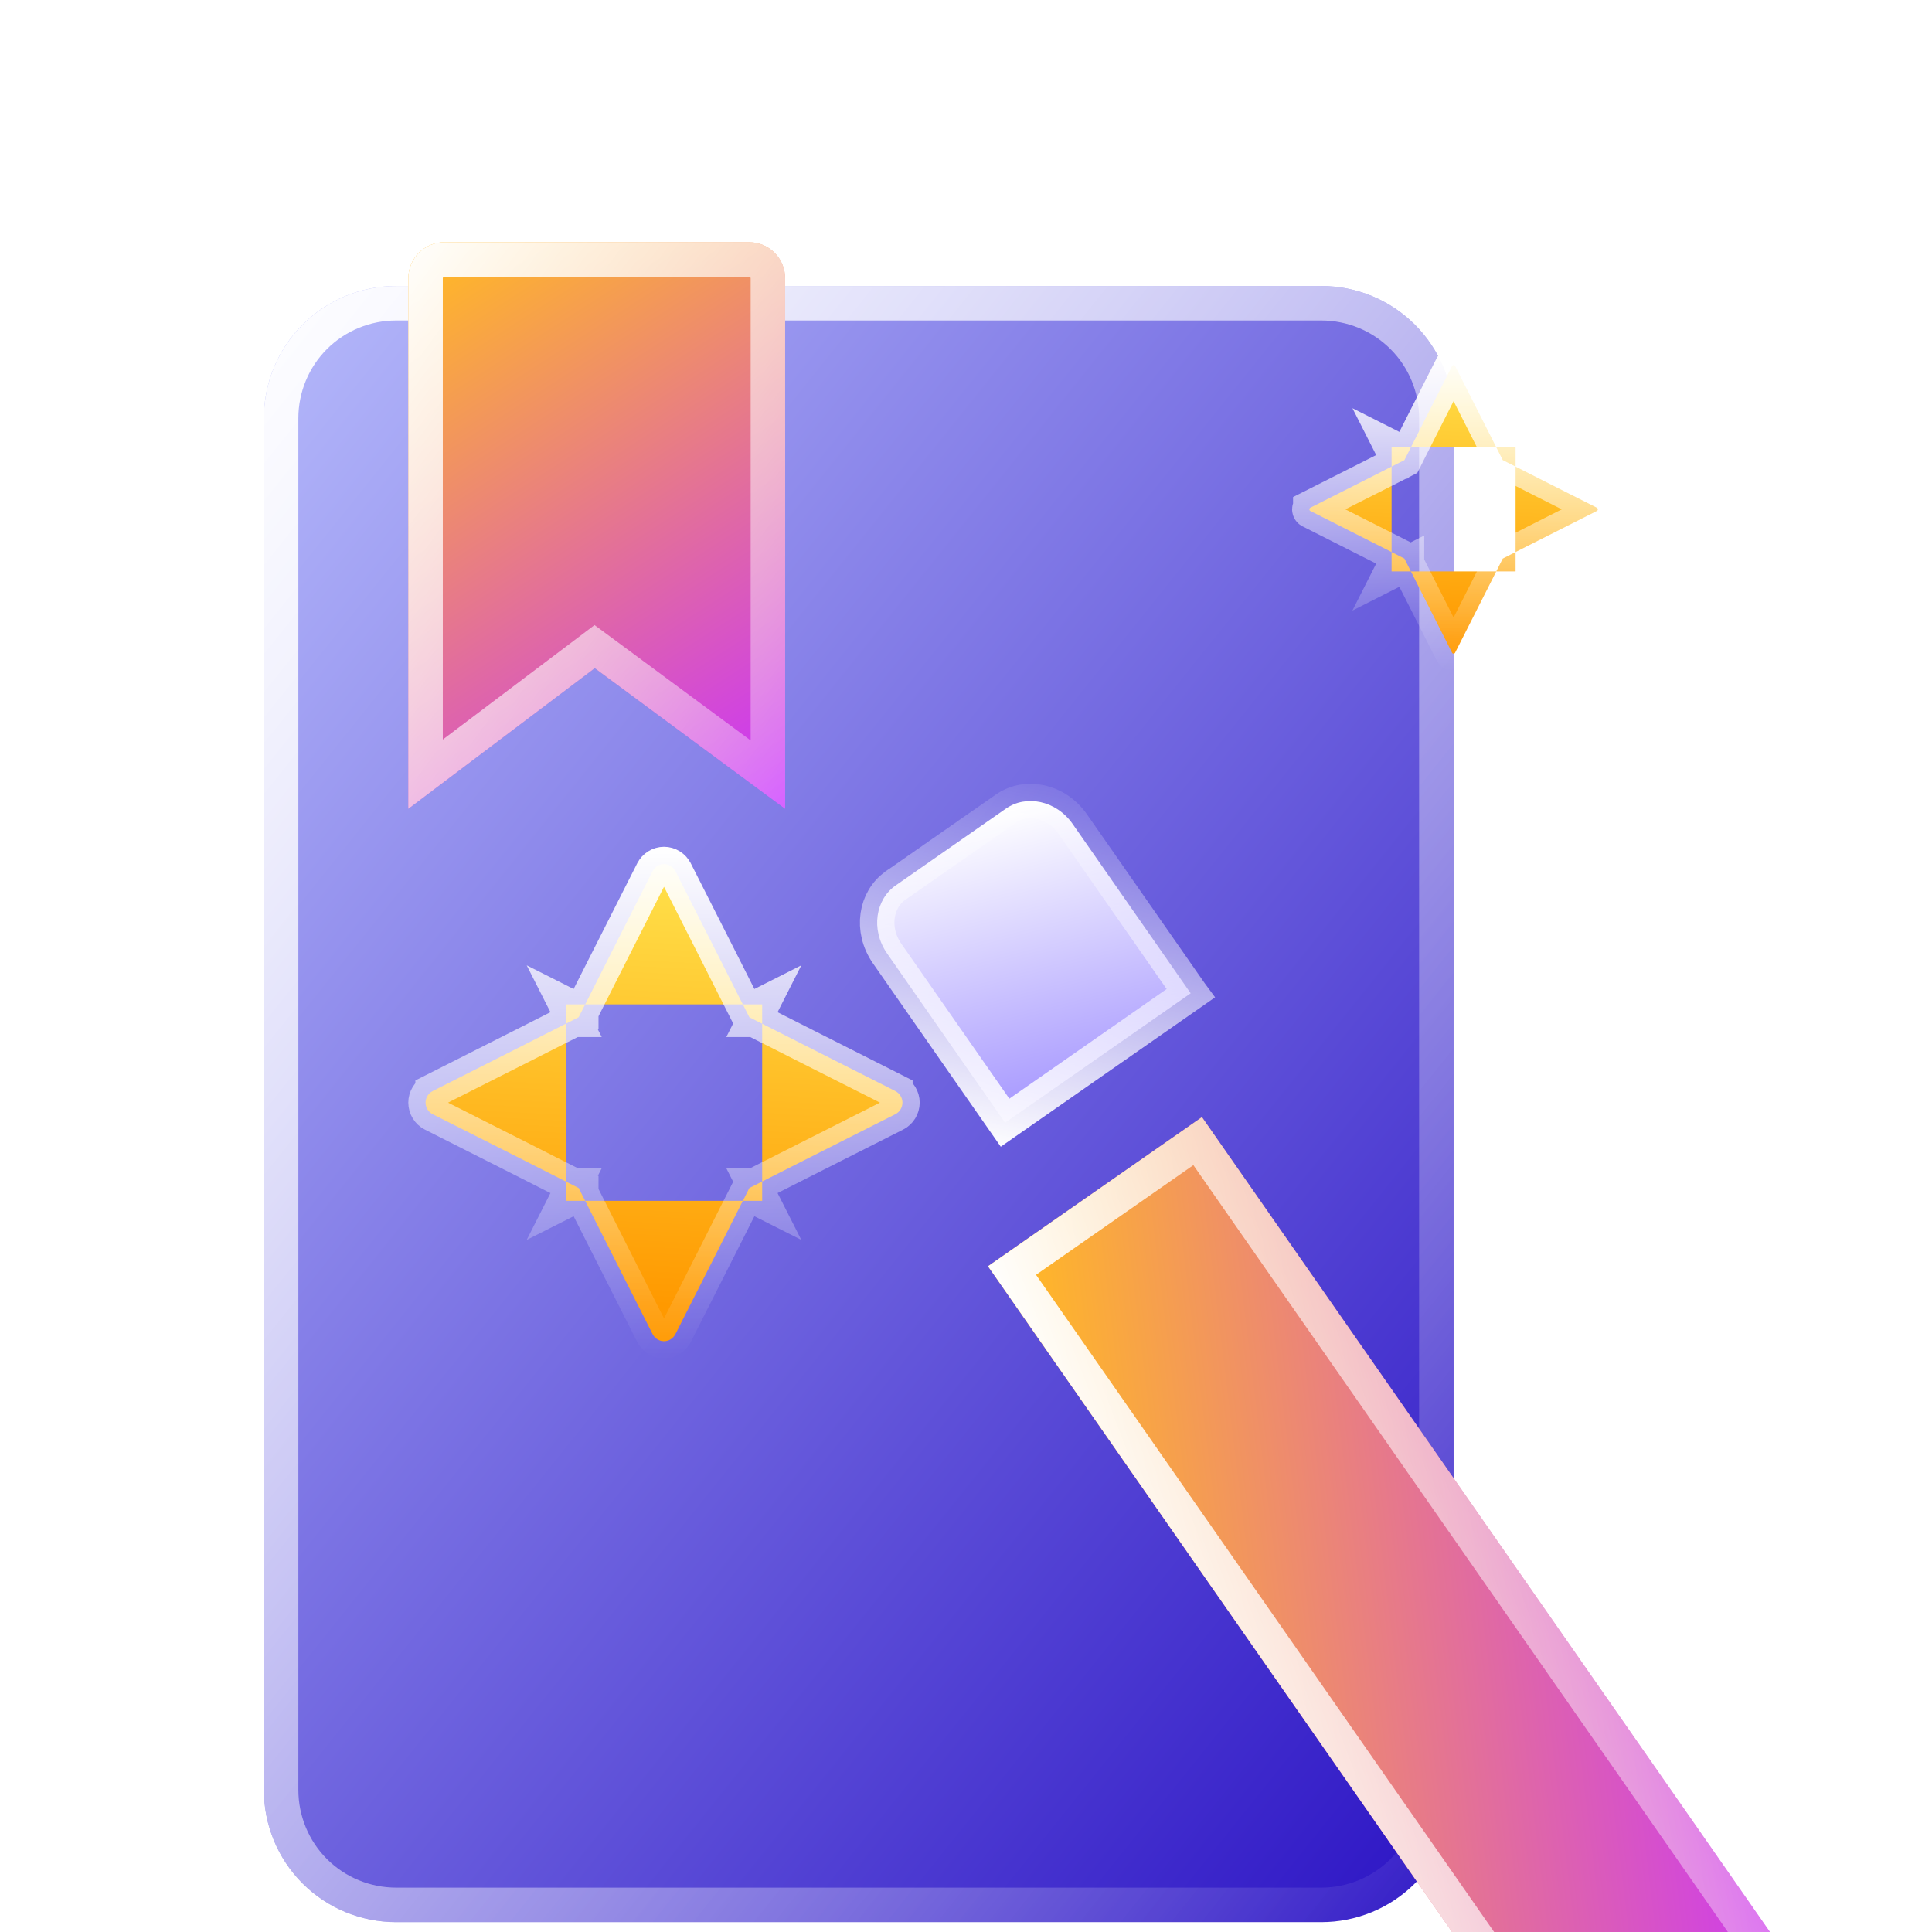 <svg width="56" height="56" viewBox="0 0 56 56" fill="none" xmlns="http://www.w3.org/2000/svg">
<g clip-path="url(#clip0_131_2274)">
<g filter="url(#filter0_d_131_2274)">
<path fill-rule="evenodd" clip-rule="evenodd" d="M42.134 8.122C42.134 7.107 41.729 6.127 41.01 5.41C40.291 4.692 39.315 4.29 38.298 4.29C31.663 4.29 18.118 4.29 11.483 4.29C10.466 4.29 9.49 4.692 8.771 5.41C8.052 6.127 7.648 7.107 7.648 8.122C7.648 17.021 7.648 38.983 7.648 47.882C7.648 48.897 8.052 49.877 8.771 50.594C9.49 51.312 10.466 51.714 11.483 51.714C18.118 51.714 31.663 51.714 38.298 51.714C39.315 51.714 40.291 51.312 41.01 50.594C41.729 49.877 42.134 48.897 42.134 47.882C42.134 38.983 42.134 17.021 42.134 8.122Z" fill="url(#paint0_linear_131_2274)"/>
<path d="M41.634 8.122C41.634 7.239 41.282 6.387 40.657 5.764C40.032 5.14 39.183 4.79 38.298 4.79H38.26H38.22H38.181H38.142H38.102H38.062H38.023H37.983H37.942H37.902H37.861H37.821H37.78H37.739H37.698H37.657H37.615H37.574H37.532H37.49H37.448H37.406H37.364H37.321H37.279H37.236H37.193H37.15H37.107H37.064H37.02H36.977H36.933H36.889H36.845H36.801H36.757H36.713H36.668H36.623H36.579H36.534H36.489H36.444H36.398H36.353H36.307H36.261H36.216H36.17H36.124H36.078H36.031H35.985H35.938H35.891H35.845H35.798H35.751H35.703H35.656H35.609H35.561H35.513H35.466H35.418H35.37H35.322H35.273H35.225H35.176H35.128H35.079H35.03H34.981H34.932H34.883H34.834H34.784H34.735H34.685H34.636H34.586H34.536H34.486H34.436H34.385H34.335H34.285H34.234H34.183H34.133H34.082H34.031H33.98H33.928H33.877H33.826H33.774H33.723H33.671H33.619H33.568H33.516L33.464 4.79H33.411H33.359H33.307H33.255H33.202H33.15H33.097H33.044H32.991H32.938H32.885H32.832H32.779H32.726H32.672H32.619H32.565H32.512H32.458H32.404H32.35H32.296H32.242H32.188H32.134H32.08H32.026H31.971H31.917H31.862H31.807H31.753H31.698H31.643H31.588H31.533H31.478H31.423H31.368H31.312H31.257H31.202H31.146H31.091H31.035H30.979H30.924H30.868H30.812H30.756H30.7H30.644H30.588H30.532H30.475H30.419H30.363H30.306H30.25H30.193H30.137H30.08H30.023H29.966H29.91H29.853H29.796H29.739H29.682H29.625H29.568H29.511H29.453H29.396H29.339H29.281H29.224H29.166H29.109H29.052H28.994H28.936H28.879H28.821H28.763H28.705H28.648H28.59H28.532H28.474H28.416H28.358H28.3H28.241H28.183H28.125H28.067H28.009H27.951H27.892H27.834H27.776H27.717H27.659H27.6H27.542H27.483H27.425H27.366H27.308H27.249H27.19H27.132H27.073H27.014H26.956H26.897H26.838H26.779H26.72H26.662H26.603H26.544H26.485H26.426H26.367H26.308H26.249H26.19H26.131H26.072H26.013H25.954H25.895H25.836H25.777H25.718H25.659H25.6H25.541H25.482H25.423H25.363H25.304H25.245H25.186H25.127H25.068H25.009H24.95H24.891H24.831H24.772H24.713H24.654H24.595H24.536H24.477H24.418H24.359H24.299H24.24H24.181H24.122H24.063H24.004H23.945H23.886H23.827H23.768H23.709H23.65H23.591H23.532H23.473H23.414H23.355H23.296H23.237H23.179H23.12H23.061H23.002H22.943H22.884H22.826H22.767H22.708H22.65H22.591H22.532H22.474H22.415H22.357H22.298H22.239H22.181H22.123H22.064H22.006H21.947H21.889H21.831H21.773H21.714H21.656H21.598H21.54H21.482H21.424H21.366H21.308H21.25H21.192H21.134H21.076H21.018H20.96H20.903H20.845H20.787H20.73H20.672H20.615H20.557H20.5H20.442H20.385H20.328H20.271H20.214H20.157H20.099H20.042H19.985H19.928H19.872H19.815H19.758H19.701H19.645H19.588H19.532H19.475H19.419H19.362H19.306H19.25H19.194H19.137H19.081H19.025H18.97H18.914H18.858H18.802H18.746H18.691H18.635H18.58H18.524H18.469H18.414H18.358H18.303H18.248H18.193H18.138H18.083H18.029H17.974H17.919H17.865H17.81H17.756H17.701H17.647H17.593H17.539H17.485H17.431H17.377H17.323H17.27H17.216H17.163H17.109H17.056H17.003H16.949H16.896H16.843H16.79H16.737H16.685H16.632H16.579H16.527H16.474H16.422H16.37H16.318H16.266H16.214H16.162H16.11H16.059H16.007H15.956H15.904H15.853H15.802H15.751H15.7H15.649H15.598H15.547H15.497H15.447H15.396H15.346H15.296H15.246H15.196H15.146H15.096H15.047H14.997H14.948H14.899H14.849H14.8H14.751H14.703H14.654H14.605H14.557H14.508H14.46H14.412H14.364H14.316H14.268H14.22H14.173H14.126H14.078H14.031H13.984H13.937H13.89H13.844H13.797H13.751H13.704H13.658H13.612H13.566H13.52H13.474H13.429H13.383H13.338H13.293H13.248H13.203H13.158H13.114H13.069H13.025H12.98H12.936H12.892H12.849H12.805H12.761H12.718H12.675H12.632H12.589H12.546H12.503H12.46H12.418H12.376H12.334H12.292H12.25H12.208H12.167H12.125H12.084H12.043H12.002H11.961H11.92H11.88H11.84H11.799H11.759H11.719H11.68H11.64H11.601H11.561H11.522H11.483C10.598 4.79 9.749 5.14 9.124 5.764C8.5 6.387 8.148 7.239 8.148 8.122V8.174V8.227V8.28V8.333V8.386V8.44V8.494V8.549V8.603V8.658V8.713V8.769V8.825V8.881V8.937V8.994V9.051V9.108V9.165V9.223V9.281V9.339V9.398V9.457V9.516V9.575V9.635V9.695V9.755V9.815V9.876V9.937V9.998V10.06V10.122V10.184V10.246V10.309V10.371V10.434V10.498V10.561V10.625V10.689V10.753V10.818V10.883V10.948V11.013V11.078V11.144V11.21V11.276V11.343V11.409V11.476V11.544V11.611V11.679V11.746V11.815V11.883V11.951V12.02V12.089V12.159V12.228V12.298V12.367V12.438V12.508V12.578V12.649V12.72V12.791V12.863V12.934V13.006V13.078V13.15V13.223V13.295V13.368V13.441V13.514V13.588V13.662V13.735V13.809V13.884V13.958V14.033V14.107V14.182V14.258V14.333V14.409V14.484V14.56V14.636V14.713V14.789V14.866V14.943V15.02V15.097V15.174V15.252V15.329V15.407V15.485V15.563V15.642V15.72V15.799V15.878V15.957V16.036V16.116V16.195V16.275V16.355V16.435V16.515V16.595V16.676V16.756V16.837V16.918V16.999V17.08V17.162V17.243V17.325V17.407V17.489V17.571V17.653V17.735V17.818V17.9V17.983V18.066V18.149V18.232V18.315V18.399V18.482V18.566V18.65V18.734V18.818V18.902V18.986V19.071V19.155V19.24V19.325V19.409V19.494V19.579V19.665V19.75V19.835V19.921V20.006V20.092V20.178V20.264V20.35V20.436V20.523V20.609V20.695V20.782V20.868V20.955V21.042V21.129V21.216V21.303V21.39V21.477V21.565V21.652V21.74V21.827V21.915V22.003V22.09V22.178V22.266V22.354V22.443V22.531V22.619V22.707V22.796V22.884V22.973V23.061V23.15V23.239V23.328V23.417V23.506V23.595V23.683V23.773V23.862V23.951V24.04V24.13V24.219V24.308V24.398V24.487V24.577V24.666V24.756V24.846V24.935V25.025V25.115V25.205V25.295V25.385V25.474V25.564V25.654V25.744V25.835V25.925V26.015V26.105V26.195V26.285V26.375V26.466V26.556V26.646V26.737V26.827V26.917V27.008V27.098V27.188V27.279V27.369V27.459V27.55V27.64V27.731V27.821V27.911V28.002V28.092V28.183V28.273V28.363V28.454V28.544V28.635V28.725V28.815V28.906V28.996V29.086V29.177V29.267V29.357V29.448V29.538V29.628V29.718V29.808V29.899V29.989V30.079V30.169V30.259V30.349V30.439V30.529V30.619V30.709V30.799V30.889V30.979V31.068V31.158V31.248V31.337V31.427V31.516V31.606V31.695V31.785V31.874V31.963V32.053V32.142V32.231V32.32V32.409V32.498V32.587V32.676V32.765V32.853V32.942V33.031V33.119V33.208V33.296V33.385V33.473V33.561V33.649V33.737V33.825V33.913V34.001V34.089V34.176V34.264V34.352V34.439V34.526V34.614V34.701V34.788V34.875V34.962V35.048V35.135V35.222V35.308V35.395V35.481V35.567V35.654V35.74V35.826V35.911V35.997V36.083V36.168V36.254V36.339V36.424V36.509V36.594V36.679V36.764V36.849V36.933V37.017V37.102V37.186V37.27V37.354V37.438V37.521V37.605V37.688V37.772V37.855V37.938V38.021V38.103V38.186V38.268V38.351V38.433V38.515V38.597V38.679V38.76V38.842V38.923V39.005V39.086V39.166V39.247V39.328V39.408V39.489V39.569V39.649V39.729V39.808V39.888V39.967V40.047V40.126V40.204V40.283V40.362V40.44V40.518V40.596V40.674V40.752V40.83V40.907V40.984V41.061V41.138V41.215V41.291V41.367V41.443V41.519V41.595V41.671V41.746V41.821V41.896V41.971V42.046V42.12V42.194V42.268V42.342V42.416V42.489V42.562V42.635V42.708V42.781V42.853V42.925V42.998V43.069V43.141V43.212V43.283V43.355V43.425V43.496V43.566V43.636V43.706V43.776V43.845V43.914V43.983V44.052V44.121V44.189V44.257V44.325V44.393V44.46V44.527V44.594V44.661V44.727V44.794V44.859V44.925V44.991V45.056V45.121V45.186V45.25V45.315V45.379V45.443V45.506V45.569V45.632V45.695V45.758V45.82V45.882V45.944V46.005V46.066V46.127V46.188V46.249V46.309V46.369V46.428V46.488V46.547V46.606V46.664V46.723V46.781V46.838V46.896V46.953V47.01V47.067V47.123V47.179V47.235V47.29V47.346V47.401V47.455V47.51V47.563V47.617V47.671V47.724V47.777V47.829V47.882C8.148 48.765 8.5 49.617 9.124 50.24C9.749 50.864 10.598 51.214 11.483 51.214H11.522H11.561H11.601H11.64H11.68H11.719H11.759H11.799H11.84H11.88H11.92H11.961H12.002H12.043H12.084H12.125H12.167H12.208H12.25H12.292H12.334H12.376H12.418H12.46H12.503H12.546H12.589H12.632H12.675H12.718H12.761H12.805H12.849H12.892H12.936H12.98H13.025H13.069H13.114H13.158H13.203H13.248H13.293H13.338H13.383H13.429H13.474H13.52H13.566H13.612H13.658H13.704H13.751H13.797H13.844H13.89H13.937H13.984H14.031H14.078H14.126H14.173H14.22H14.268H14.316H14.364H14.412H14.46H14.508H14.557H14.605H14.654H14.703H14.751H14.8H14.849H14.899H14.948H14.997H15.047H15.096H15.146H15.196H15.246H15.296H15.346H15.396H15.447H15.497H15.547H15.598H15.649H15.7H15.751H15.802H15.853H15.904H15.956H16.007H16.059H16.11H16.162H16.214H16.266H16.318H16.37H16.422H16.474H16.527H16.579H16.632H16.685H16.737H16.79H16.843H16.896H16.949H17.003H17.056H17.109H17.163H17.216H17.27H17.323H17.377H17.431H17.485H17.539H17.593H17.647H17.701H17.756H17.81H17.865H17.919H17.974H18.029H18.083H18.138H18.193H18.248H18.303H18.358H18.414H18.469H18.524H18.58H18.635H18.691H18.746H18.802H18.858H18.914H18.97H19.025H19.081H19.137H19.194H19.25H19.306H19.362H19.419H19.475H19.532H19.588H19.645H19.701H19.758H19.815H19.872H19.928H19.985H20.042H20.099H20.157H20.214H20.271H20.328H20.385H20.442H20.5H20.557H20.615H20.672H20.73H20.787H20.845H20.903H20.96H21.018H21.076H21.134H21.192H21.25H21.308H21.366H21.424H21.482H21.54H21.598H21.656H21.714H21.773H21.831H21.889H21.947H22.006H22.064H22.123H22.181H22.239H22.298H22.357H22.415H22.474H22.532H22.591H22.65H22.708H22.767H22.826H22.884H22.943H23.002H23.061H23.12H23.179H23.237H23.296H23.355H23.414H23.473H23.532H23.591H23.65H23.709H23.768H23.827H23.886H23.945H24.004H24.063H24.122H24.181H24.24H24.299H24.359H24.418H24.477H24.536H24.595H24.654H24.713H24.772H24.831H24.891H24.95H25.009H25.068H25.127H25.186H25.245H25.304H25.363H25.423H25.482H25.541H25.6H25.659H25.718H25.777H25.836H25.895H25.954H26.013H26.072H26.131H26.19H26.249H26.308H26.367H26.426H26.485H26.544H26.603H26.662H26.72H26.779H26.838H26.897H26.956H27.014H27.073H27.132H27.19H27.249H27.308H27.366H27.425H27.483H27.542H27.6H27.659H27.717H27.776H27.834H27.892H27.951H28.009H28.067H28.125H28.183H28.241H28.3H28.358H28.416H28.474H28.532H28.59H28.648H28.705H28.763H28.821H28.879H28.936H28.994H29.052H29.109H29.166H29.224H29.281H29.339H29.396H29.453H29.511H29.568H29.625H29.682H29.739H29.796H29.853H29.91H29.966H30.023H30.08H30.137H30.193H30.25H30.306H30.363H30.419H30.475H30.532H30.588H30.644H30.7H30.756H30.812H30.868H30.924H30.979H31.035H31.091H31.146H31.202H31.257H31.312H31.368H31.423H31.478H31.533H31.588H31.643H31.698H31.753H31.807H31.862H31.917H31.971H32.026H32.08H32.134H32.188H32.242H32.296H32.35H32.404H32.458H32.512H32.565H32.619H32.672H32.726H32.779H32.832H32.885H32.938H32.991H33.044H33.097H33.15H33.202H33.255H33.307H33.359H33.411H33.464H33.516H33.568H33.619H33.671H33.723H33.774H33.826H33.877H33.928H33.98H34.031H34.082H34.133H34.183H34.234H34.285H34.335H34.385H34.436H34.486H34.536H34.586H34.636H34.685H34.735H34.784H34.834H34.883H34.932H34.981H35.03H35.079H35.128H35.176H35.225H35.273H35.322H35.37H35.418H35.466H35.513H35.561H35.609H35.656H35.703H35.751H35.798H35.845H35.891H35.938H35.985H36.031H36.078H36.124H36.17H36.216H36.261H36.307H36.353H36.398H36.444H36.489H36.534H36.579H36.623H36.668H36.713H36.757H36.801H36.845H36.889H36.933H36.977H37.02H37.064H37.107H37.15H37.193H37.236H37.279H37.321H37.364H37.406H37.448H37.49H37.532H37.574H37.615H37.657H37.698H37.739H37.78H37.821H37.861H37.902H37.942H37.983H38.023H38.062H38.102H38.142H38.181H38.22H38.26H38.298C39.183 51.214 40.032 50.864 40.657 50.24C41.282 49.617 41.634 48.765 41.634 47.882V8.122ZM41.634 8.122V8.174M41.634 8.122V8.174M41.634 8.174V8.227M41.634 8.174V8.227M41.634 8.227V8.28M41.634 8.227V8.28M41.634 8.28V8.333M41.634 8.28V8.333M41.634 8.333V8.386M41.634 8.333V8.386M41.634 8.386V8.44M41.634 8.386V8.44M41.634 8.44V8.494M41.634 8.44V8.494M41.634 8.494V8.549M41.634 8.494V8.549M41.634 8.549V8.603M41.634 8.549V8.603M41.634 8.603V8.658M41.634 8.603V8.658M41.634 8.658V8.713M41.634 8.658V8.713M41.634 8.713V8.769M41.634 8.713V8.769M41.634 8.769V8.825M41.634 8.769V8.825M41.634 8.825V8.881M41.634 8.825V8.881M41.634 8.881V8.937M41.634 8.881V8.937M41.634 8.937V8.994M41.634 8.937V8.994M41.634 8.994V9.051M41.634 8.994V9.051M41.634 9.051V9.108M41.634 9.051V9.108M41.634 9.108V9.165M41.634 9.108V9.165M41.634 9.165V9.223M41.634 9.165V9.223M41.634 9.223V9.281M41.634 9.223V9.281M41.634 9.281V9.339M41.634 9.281V9.339M41.634 9.339V9.398M41.634 9.339V9.398M41.634 9.398V9.457M41.634 9.398V9.457M41.634 9.457V9.516M41.634 9.457V9.516M41.634 9.516V9.575M41.634 9.516V9.575M41.634 9.575V9.635M41.634 9.575V9.635M41.634 9.635V9.695M41.634 9.635V9.695M41.634 9.695V9.755M41.634 9.695V9.755M41.634 9.755V9.815M41.634 9.755V9.815M41.634 9.815V9.876M41.634 9.815V9.876M41.634 9.876V9.937M41.634 9.876V9.937M41.634 9.937V9.998M41.634 9.937V9.998M41.634 9.998V10.06M41.634 9.998V10.06M41.634 10.06V10.122M41.634 10.06V10.122M41.634 10.122V10.184M41.634 10.122V10.184M41.634 10.184V10.246M41.634 10.184V10.246M41.634 10.246V10.309M41.634 10.246V10.309M41.634 10.309V10.371M41.634 10.309V10.371M41.634 10.371V10.434M41.634 10.371V10.434M41.634 10.434V10.498M41.634 10.434V10.498M41.634 10.498V10.561M41.634 10.498V10.561M41.634 10.561V10.625M41.634 10.561V10.625M41.634 10.625V10.689M41.634 10.625V10.689M41.634 10.689V10.753M41.634 10.689V10.753M41.634 10.753V10.818M41.634 10.753V10.818M41.634 10.818V10.883M41.634 10.818V10.883M41.634 10.883V10.948M41.634 10.883V10.948M41.634 10.948V11.013M41.634 10.948V11.013M41.634 11.013V11.078M41.634 11.013V11.078M41.634 11.078V11.144M41.634 11.078V11.144M41.634 11.144V11.21M41.634 11.144V11.21M41.634 11.21V11.276M41.634 11.21V11.276M41.634 11.276V11.343M41.634 11.276V11.343M41.634 11.343V11.409M41.634 11.343V11.409M41.634 11.409V11.476M41.634 11.409V11.476M41.634 11.476V11.544M41.634 11.476V11.544M41.634 11.544V11.611M41.634 11.544V11.611M41.634 11.611V11.679M41.634 11.611V11.679M41.634 11.679V11.746M41.634 11.679V11.746M41.634 11.746V11.815M41.634 11.746V11.815M41.634 11.815V11.883M41.634 11.815V11.883M41.634 11.883V11.951M41.634 11.883V11.951M41.634 11.951V12.02M41.634 11.951V12.02M41.634 12.02V12.089M41.634 12.02V12.089M41.634 12.089V12.159M41.634 12.089V12.159M41.634 12.159V12.228M41.634 12.159V12.228M41.634 12.228V12.298M41.634 12.228V12.298M41.634 12.298V12.367M41.634 12.298V12.367M41.634 12.367V12.438M41.634 12.367V12.438M41.634 12.438V12.508M41.634 12.438V12.508M41.634 12.508V12.578M41.634 12.508V12.578M41.634 12.578V12.649M41.634 12.578V12.649M41.634 12.649V12.72M41.634 12.649V12.72M41.634 12.72V12.791M41.634 12.72V12.791M41.634 12.791V12.863M41.634 12.791V12.863M41.634 12.863V12.934M41.634 12.863V12.934M41.634 12.934V13.006M41.634 12.934V13.006M41.634 13.006V13.078M41.634 13.006V13.078M41.634 13.078V13.15M41.634 13.078V13.15M41.634 13.15V13.223M41.634 13.15V13.223M41.634 13.223V13.295M41.634 13.223V13.295M41.634 13.295V13.368M41.634 13.295V13.368M41.634 13.368V13.441M41.634 13.368V13.441M41.634 13.441V13.514M41.634 13.441V13.514M41.634 13.514V13.588M41.634 13.514V13.588M41.634 13.588V13.662M41.634 13.588V13.662M41.634 13.662V13.735M41.634 13.662V13.735M41.634 13.735V13.809M41.634 13.735V13.809M41.634 13.809V13.884M41.634 13.809V13.884M41.634 13.884V13.958M41.634 13.884V13.958M41.634 13.958V14.033M41.634 13.958V14.033M41.634 14.033V14.107M41.634 14.033V14.107M41.634 14.107V14.182M41.634 14.107V14.182M41.634 14.182V14.258M41.634 14.182V14.258M41.634 14.258V14.333M41.634 14.258V14.333M41.634 14.333V14.409M41.634 14.333V14.409M41.634 14.409V14.484M41.634 14.409V14.484M41.634 14.484V14.56M41.634 14.484V14.56M41.634 14.56V14.636M41.634 14.56V14.636M41.634 14.636V14.713M41.634 14.636V14.713M41.634 14.713V14.789M41.634 14.713V14.789M41.634 14.789V14.866M41.634 14.789V14.866M41.634 14.866V14.943M41.634 14.866V14.943M41.634 14.943V15.02M41.634 14.943V15.02M41.634 15.02V15.097M41.634 15.02V15.097M41.634 15.097V15.174M41.634 15.097V15.174M41.634 15.174V15.252M41.634 15.174V15.252M41.634 15.252V15.329M41.634 15.252V15.329M41.634 15.329V15.407M41.634 15.329V15.407M41.634 15.407V15.485M41.634 15.407V15.485M41.634 15.485V15.563M41.634 15.485V15.563M41.634 15.563V15.642M41.634 15.563V15.642M41.634 15.642V15.72M41.634 15.642V15.72M41.634 15.72V15.799M41.634 15.72V15.799M41.634 15.799V15.878M41.634 15.799V15.878M41.634 15.878V15.957M41.634 15.878V15.957M41.634 15.957V16.036M41.634 15.957V16.036M41.634 16.036V16.116M41.634 16.036V16.116M41.634 16.116V16.195M41.634 16.116V16.195M41.634 16.195V16.275M41.634 16.195V16.275M41.634 16.275V16.355M41.634 16.275V16.355M41.634 16.355V16.435M41.634 16.355V16.435M41.634 16.435V16.515M41.634 16.435V16.515M41.634 16.515V16.595M41.634 16.515V16.595M41.634 16.595V16.676M41.634 16.595V16.676M41.634 16.676V16.756M41.634 16.676V16.756M41.634 16.756V16.837M41.634 16.756V16.837M41.634 16.837V16.918M41.634 16.837V16.918M41.634 16.918V16.999M41.634 16.918V16.999M41.634 16.999V17.08M41.634 16.999V17.08M41.634 17.08V17.162M41.634 17.08V17.162M41.634 17.162V17.243M41.634 17.162V17.243M41.634 17.243V17.325M41.634 17.243V17.325M41.634 17.325V17.407M41.634 17.325V17.407M41.634 17.407V17.489M41.634 17.407V17.489M41.634 17.489V17.571M41.634 17.489V17.571M41.634 17.571V17.653M41.634 17.571V17.653M41.634 17.653V17.735M41.634 17.653V17.735M41.634 17.735V17.818M41.634 17.735V17.818M41.634 17.818V17.9M41.634 17.818V17.9M41.634 17.9V17.983M41.634 17.9V17.983M41.634 17.983V18.066M41.634 17.983V18.066M41.634 18.066V18.149M41.634 18.066V18.149M41.634 18.149V18.232M41.634 18.149V18.232M41.634 18.232V18.315M41.634 18.232V18.315M41.634 18.315V18.399M41.634 18.315V18.399M41.634 18.399V18.482M41.634 18.399V18.482M41.634 18.482V18.566M41.634 18.482V18.566M41.634 18.566V18.65M41.634 18.566V18.65M41.634 18.65V18.734M41.634 18.65V18.734M41.634 18.734V18.818M41.634 18.734V18.818M41.634 18.818V18.902M41.634 18.818V18.902M41.634 18.902V18.986M41.634 18.902V18.986M41.634 18.986V19.071M41.634 18.986V19.071M41.634 19.071V19.155M41.634 19.071V19.155M41.634 19.155V19.24M41.634 19.155V19.24M41.634 19.24V19.325M41.634 19.24V19.325M41.634 19.325V19.409M41.634 19.325V19.409M41.634 19.409V19.494M41.634 19.409V19.494M41.634 19.494V19.579M41.634 19.494V19.579M41.634 19.579V19.665M41.634 19.579V19.665M41.634 19.665V19.75M41.634 19.665V19.75M41.634 19.75V19.835M41.634 19.75V19.835M41.634 19.835V19.921M41.634 19.835V19.921M41.634 19.921V20.006M41.634 19.921V20.006M41.634 20.006V20.092M41.634 20.006V20.092M41.634 20.092V20.178M41.634 20.092V20.178M41.634 20.178V20.264M41.634 20.178V20.264M41.634 20.264V20.35M41.634 20.264V20.35M41.634 20.35V20.436M41.634 20.35V20.436M41.634 20.436V20.523M41.634 20.436V20.523M41.634 20.523V20.609M41.634 20.523V20.609M41.634 20.609V20.695M41.634 20.609V20.695M41.634 20.695V20.782M41.634 20.695V20.782M41.634 20.782V20.868M41.634 20.782V20.868M41.634 20.868V20.955M41.634 20.868V20.955M41.634 20.955V21.042M41.634 20.955V21.042M41.634 21.042V21.129M41.634 21.042V21.129M41.634 21.129V21.216M41.634 21.129V21.216M41.634 21.216V21.303M41.634 21.216V21.303M41.634 21.303V21.39M41.634 21.303V21.39M41.634 21.39V21.477M41.634 21.39V21.477M41.634 21.477V21.565M41.634 21.477V21.565M41.634 21.565V21.652M41.634 21.565V21.652M41.634 21.652V21.74M41.634 21.652V21.74M41.634 21.74V21.827M41.634 21.74V21.827M41.634 21.827V21.915M41.634 21.827V21.915M41.634 21.915V22.003M41.634 21.915V22.003M41.634 22.003V22.09M41.634 22.003V22.09M41.634 22.09V22.178M41.634 22.09V22.178M41.634 22.178V22.266M41.634 22.178V22.266M41.634 22.266V22.354M41.634 22.266V22.354M41.634 22.354V22.443M41.634 22.354V22.443M41.634 22.443V22.531M41.634 22.443V22.531M41.634 22.531V22.619M41.634 22.531V22.619M41.634 22.619V22.707M41.634 22.619V22.707M41.634 22.707V22.796M41.634 22.707V22.796M41.634 22.796V22.884M41.634 22.796V22.884M41.634 22.884V22.973M41.634 22.884V22.973M41.634 22.973V23.061M41.634 22.973V23.061M41.634 23.061V23.15M41.634 23.061V23.15M41.634 23.15V23.239M41.634 23.15V23.239M41.634 23.239V23.328M41.634 23.239V23.328M41.634 23.328V23.417M41.634 23.328V23.417M41.634 23.417V23.506M41.634 23.417V23.506M41.634 23.506V23.595M41.634 23.506V23.595M41.634 23.595V23.683M41.634 23.595V23.683M41.634 23.683V23.773M41.634 23.683V23.773M41.634 23.773V23.862M41.634 23.773V23.862M41.634 23.862V23.951M41.634 23.862V23.951M41.634 23.951V24.04M41.634 23.951V24.04M41.634 24.04V24.13M41.634 24.04V24.13M41.634 24.13V24.219M41.634 24.13V24.219M41.634 24.219V24.308M41.634 24.219V24.308M41.634 24.308V24.398M41.634 24.308V24.398M41.634 24.398V24.487M41.634 24.398V24.487M41.634 24.487V24.577M41.634 24.487V24.577M41.634 24.577V24.666M41.634 24.577V24.666M41.634 24.666V24.756M41.634 24.666V24.756M41.634 24.756V24.846M41.634 24.756V24.846M41.634 24.846V24.935M41.634 24.846V24.935M41.634 24.935V25.025M41.634 24.935V25.025M41.634 25.025V25.115M41.634 25.025V25.115M41.634 25.115V25.205M41.634 25.115V25.205M41.634 25.205V25.295M41.634 25.205V25.295M41.634 25.295V25.385M41.634 25.295V25.385M41.634 25.385V25.474M41.634 25.385V25.474M41.634 25.474V25.564M41.634 25.474V25.564M41.634 25.564V25.654M41.634 25.564V25.654M41.634 25.654V25.744M41.634 25.654V25.744M41.634 25.744V25.835M41.634 25.744V25.835M41.634 25.835V25.925M41.634 25.835V25.925M41.634 25.925V26.015M41.634 25.925V26.015M41.634 26.015V26.105M41.634 26.015V26.105M41.634 26.105V26.195M41.634 26.105V26.195M41.634 26.195V26.285M41.634 26.195V26.285M41.634 26.285V26.375M41.634 26.285V26.375M41.634 26.375V26.466M41.634 26.375V26.466M41.634 26.466V26.556M41.634 26.466V26.556M41.634 26.556V26.646M41.634 26.556V26.646M41.634 26.646V26.737M41.634 26.646V26.737M41.634 26.737V26.827M41.634 26.737V26.827M41.634 26.827V26.917M41.634 26.827V26.917M41.634 26.917V27.008M41.634 26.917V27.008M41.634 27.008V27.098M41.634 27.008V27.098M41.634 27.098V27.188M41.634 27.098V27.188M41.634 27.188V27.279M41.634 27.188V27.279M41.634 27.279V27.369M41.634 27.279V27.369M41.634 27.369V27.459M41.634 27.369V27.459M41.634 27.459V27.55M41.634 27.459V27.55M41.634 27.55V27.64M41.634 27.55V27.64M41.634 27.64V27.731M41.634 27.64V27.731M41.634 27.731V27.821M41.634 27.731V27.821M41.634 27.821V27.911M41.634 27.821V27.911M41.634 27.911V28.002M41.634 27.911V28.002M41.634 28.002V28.092M41.634 28.002V28.092M41.634 28.092V28.183M41.634 28.092V28.183M41.634 28.183V28.273M41.634 28.183V28.273M41.634 28.273V28.363M41.634 28.273V28.363M41.634 28.363V28.454M41.634 28.363V28.454M41.634 28.454V28.544M41.634 28.454V28.544M41.634 28.544V28.635M41.634 28.544V28.635M41.634 28.635V28.725M41.634 28.635V28.725M41.634 28.725V28.815M41.634 28.725V28.815M41.634 28.815V28.906M41.634 28.815V28.906M41.634 28.906V28.996M41.634 28.906V28.996M41.634 28.996V29.086M41.634 28.996V29.086M41.634 29.086V29.177M41.634 29.086V29.177M41.634 29.177V29.267M41.634 29.177V29.267M41.634 29.267V29.357M41.634 29.267V29.357M41.634 29.357V29.448M41.634 29.357V29.448M41.634 29.448V29.538M41.634 29.448V29.538M41.634 29.538V29.628M41.634 29.538V29.628M41.634 29.628V29.718M41.634 29.628V29.718M41.634 29.718V29.808M41.634 29.718V29.808M41.634 29.808V29.899M41.634 29.808V29.899M41.634 29.899V29.989M41.634 29.899V29.989M41.634 29.989V30.079M41.634 29.989V30.079M41.634 30.079V30.169M41.634 30.079V30.169M41.634 30.169V30.259M41.634 30.169V30.259M41.634 30.259V30.349M41.634 30.259V30.349M41.634 30.349V30.439M41.634 30.349V30.439M41.634 30.439V30.529M41.634 30.439V30.529M41.634 30.529V30.619M41.634 30.529V30.619M41.634 30.619V30.709M41.634 30.619V30.709M41.634 30.709V30.799M41.634 30.709V30.799M41.634 30.799V30.889M41.634 30.799V30.889M41.634 30.889V30.979M41.634 30.889V30.979M41.634 30.979V31.068M41.634 30.979V31.068M41.634 31.068V31.158M41.634 31.068V31.158M41.634 31.158V31.248M41.634 31.158V31.248M41.634 31.248V31.337M41.634 31.248V31.337M41.634 31.337V31.427M41.634 31.337V31.427M41.634 31.427V31.516M41.634 31.427V31.516M41.634 31.516V31.606M41.634 31.516V31.606M41.634 31.606V31.695M41.634 31.606V31.695M41.634 31.695V31.785M41.634 31.695V31.785M41.634 31.785V31.874M41.634 31.785V31.874M41.634 31.874V31.963M41.634 31.874V31.963M41.634 31.963V32.053M41.634 31.963V32.053M41.634 32.053V32.142M41.634 32.053V32.142M41.634 32.142V32.231M41.634 32.142V32.231M41.634 32.231V32.32M41.634 32.231V32.32M41.634 32.32V32.409M41.634 32.32V32.409M41.634 32.409V32.498M41.634 32.409V32.498M41.634 32.498V32.587M41.634 32.498V32.587M41.634 32.587V32.676M41.634 32.587V32.676M41.634 32.676V32.765M41.634 32.676V32.765M41.634 32.765V32.853M41.634 32.765V32.853M41.634 32.853V32.942M41.634 32.853V32.942M41.634 32.942V33.031M41.634 32.942V33.031M41.634 33.031V33.119M41.634 33.031V33.119M41.634 33.119V33.208M41.634 33.119V33.208M41.634 33.208V33.296M41.634 33.208V33.296M41.634 33.296V33.385M41.634 33.296V33.385M41.634 33.385V33.473M41.634 33.385V33.473M41.634 33.473V33.561M41.634 33.473V33.561M41.634 33.561V33.649M41.634 33.561V33.649M41.634 33.649V33.737M41.634 33.649V33.737M41.634 33.737V33.825M41.634 33.737V33.825M41.634 33.825V33.913M41.634 33.825V33.913M41.634 33.913V34.001M41.634 33.913V34.001M41.634 34.001V34.089M41.634 34.001V34.089M41.634 34.089V34.176M41.634 34.089V34.176M41.634 34.176V34.264M41.634 34.176V34.264M41.634 34.264V34.352M41.634 34.264V34.352M41.634 34.352V34.439M41.634 34.352V34.439M41.634 34.439V34.526M41.634 34.439V34.526M41.634 34.526V34.614M41.634 34.526V34.614M41.634 34.614V34.701M41.634 34.614V34.701M41.634 34.701V34.788M41.634 34.701V34.788M41.634 34.788V34.875M41.634 34.788V34.875M41.634 34.875V34.962M41.634 34.875V34.962M41.634 34.962V35.048M41.634 34.962V35.048M41.634 35.048V35.135M41.634 35.048V35.135M41.634 35.135V35.222M41.634 35.135V35.222M41.634 35.222V35.308M41.634 35.222V35.308M41.634 35.308V35.395M41.634 35.308V35.395M41.634 35.395V35.481M41.634 35.395V35.481M41.634 35.481V35.567M41.634 35.481V35.567M41.634 35.567V35.654M41.634 35.567V35.654M41.634 35.654V35.74M41.634 35.654V35.74M41.634 35.74V35.826M41.634 35.74V35.826M41.634 35.826V35.911M41.634 35.826V35.911M41.634 35.911V35.997M41.634 35.911V35.997M41.634 35.997V36.083M41.634 35.997V36.083M41.634 36.083V36.168M41.634 36.083V36.168M41.634 36.168V36.254M41.634 36.168V36.254M41.634 36.254V36.339M41.634 36.254V36.339M41.634 36.339V36.424M41.634 36.339V36.424M41.634 36.424V36.509M41.634 36.424V36.509M41.634 36.509V36.594M41.634 36.509V36.594M41.634 36.594V36.679M41.634 36.594V36.679M41.634 36.679V36.764M41.634 36.679V36.764M41.634 36.764V36.849M41.634 36.764V36.849M41.634 36.849V36.933M41.634 36.849V36.933M41.634 36.933V37.017M41.634 36.933V37.017M41.634 37.017V37.102M41.634 37.017V37.102M41.634 37.102V37.186M41.634 37.102V37.186M41.634 37.186V37.27M41.634 37.186V37.27M41.634 37.27V37.354M41.634 37.27V37.354M41.634 37.354V37.438M41.634 37.354V37.438M41.634 37.438V37.521M41.634 37.438V37.521M41.634 37.521V37.605M41.634 37.521V37.605M41.634 37.605V37.688M41.634 37.605V37.688M41.634 37.688V37.772M41.634 37.688V37.772M41.634 37.772V37.855M41.634 37.772V37.855M41.634 37.855V37.938M41.634 37.855V37.938M41.634 37.938V38.021M41.634 37.938V38.021M41.634 38.021V38.103M41.634 38.021V38.103M41.634 38.103V38.186M41.634 38.103V38.186M41.634 38.186V38.268M41.634 38.186V38.268M41.634 38.268V38.351M41.634 38.268V38.351M41.634 38.351V38.433M41.634 38.351V38.433M41.634 38.433V38.515M41.634 38.433V38.515M41.634 38.515V38.597M41.634 38.515V38.597M41.634 38.597V38.679M41.634 38.597V38.679M41.634 38.679V38.76M41.634 38.679V38.76M41.634 38.76V38.842M41.634 38.76V38.842M41.634 38.842V38.923M41.634 38.842V38.923M41.634 38.923V39.005M41.634 38.923V39.005M41.634 39.005V39.086M41.634 39.005V39.086M41.634 39.086V39.166M41.634 39.086V39.166M41.634 39.166V39.247M41.634 39.166V39.247M41.634 39.247V39.328M41.634 39.247V39.328M41.634 39.328V39.408M41.634 39.328V39.408M41.634 39.408V39.489M41.634 39.408V39.489M41.634 39.489V39.569M41.634 39.489V39.569M41.634 39.569V39.649M41.634 39.569V39.649M41.634 39.649V39.729M41.634 39.649V39.729M41.634 39.729V39.808M41.634 39.729V39.808M41.634 39.808V39.888M41.634 39.808V39.888M41.634 39.888V39.967M41.634 39.888V39.967M41.634 39.967V40.047M41.634 39.967V40.047M41.634 40.047V40.126M41.634 40.047V40.126M41.634 40.126V40.204M41.634 40.126V40.204M41.634 40.204V40.283M41.634 40.204V40.283M41.634 40.283V40.362M41.634 40.283V40.362M41.634 40.362V40.44M41.634 40.362V40.44M41.634 40.44V40.518M41.634 40.44V40.518M41.634 40.518V40.596M41.634 40.518V40.596M41.634 40.596V40.674M41.634 40.596V40.674M41.634 40.674V40.752M41.634 40.674V40.752M41.634 40.752V40.83M41.634 40.752V40.83M41.634 40.83V40.907M41.634 40.83V40.907M41.634 40.907V40.984M41.634 40.907V40.984M41.634 40.984V41.061M41.634 40.984V41.061M41.634 41.061V41.138M41.634 41.061V41.138M41.634 41.138V41.215M41.634 41.138V41.215M41.634 41.215V41.291M41.634 41.215V41.291M41.634 41.291V41.367M41.634 41.291V41.367M41.634 41.367V41.443M41.634 41.367V41.443M41.634 41.443V41.519M41.634 41.443V41.519M41.634 41.519V41.595M41.634 41.519V41.595M41.634 41.595V41.671M41.634 41.595V41.671M41.634 41.671V41.746M41.634 41.671V41.746M41.634 41.746V41.821M41.634 41.746V41.821M41.634 41.821V41.896M41.634 41.821V41.896M41.634 41.896V41.971M41.634 41.896V41.971M41.634 41.971V42.046M41.634 41.971V42.046M41.634 42.046V42.12M41.634 42.046V42.12M41.634 42.12V42.194M41.634 42.12V42.194M41.634 42.194V42.268M41.634 42.194V42.268M41.634 42.268V42.342M41.634 42.268V42.342M41.634 42.342V42.416M41.634 42.342V42.416M41.634 42.416V42.489M41.634 42.416V42.489M41.634 42.489V42.562M41.634 42.489V42.562M41.634 42.562V42.635M41.634 42.562V42.635M41.634 42.635V42.708M41.634 42.635V42.708M41.634 42.708V42.781M41.634 42.708V42.781M41.634 42.781V42.853M41.634 42.781V42.853M41.634 42.853V42.925M41.634 42.853V42.925M41.634 42.925V42.998M41.634 42.925V42.998M41.634 42.998V43.069M41.634 42.998V43.069M41.634 43.069V43.141M41.634 43.069V43.141M41.634 43.141V43.212M41.634 43.141V43.212M41.634 43.212V43.283M41.634 43.212V43.283M41.634 43.283V43.355M41.634 43.283V43.355M41.634 43.355V43.425M41.634 43.355V43.425M41.634 43.425V43.496M41.634 43.425V43.496M41.634 43.496V43.566M41.634 43.496V43.566M41.634 43.566V43.636M41.634 43.566V43.636M41.634 43.636V43.706M41.634 43.636V43.706M41.634 43.706V43.776M41.634 43.706V43.776M41.634 43.776V43.845M41.634 43.776V43.845M41.634 43.845V43.914M41.634 43.845V43.914M41.634 43.914V43.983M41.634 43.914V43.983M41.634 43.983V44.052M41.634 43.983V44.052M41.634 44.052V44.121M41.634 44.052V44.121M41.634 44.121V44.189M41.634 44.121V44.189M41.634 44.189V44.257M41.634 44.189V44.257M41.634 44.257V44.325M41.634 44.257V44.325M41.634 44.325V44.393M41.634 44.325V44.393M41.634 44.393V44.46M41.634 44.393V44.46M41.634 44.46V44.527M41.634 44.46V44.527M41.634 44.527V44.594M41.634 44.527V44.594M41.634 44.594V44.661M41.634 44.594V44.661M41.634 44.661V44.727M41.634 44.661V44.727M41.634 44.727V44.794M41.634 44.727V44.794M41.634 44.794V44.859M41.634 44.794V44.859M41.634 44.859V44.925M41.634 44.859V44.925M41.634 44.925V44.991M41.634 44.925V44.991M41.634 44.991V45.056M41.634 44.991V45.056M41.634 45.056V45.121M41.634 45.056V45.121M41.634 45.121V45.186V45.121Z" stroke="url(#paint1_linear_131_2274)"/>
</g>
<g filter="url(#filter1_d_131_2274)">
<path fill-rule="evenodd" clip-rule="evenodd" d="M22.758 4.07C22.758 3.484 22.288 3.02 21.708 3.02C19.621 3.02 14.972 3.02 12.886 3.02C12.306 3.02 11.835 3.484 11.835 4.07C11.835 7.693 11.835 19.444 11.835 19.444L17.239 15.366L22.758 19.444V4.07Z" fill="url(#paint2_linear_131_2274)"/>
<path d="M17.537 14.964L17.236 14.742L16.938 14.967L12.335 18.44V18.421V18.4V18.378V18.357V18.335V18.314V18.291V18.269V18.247V18.224V18.202V18.179V18.156V18.133V18.109V18.085V18.062V18.038V18.014V17.989V17.965V17.94V17.915V17.89V17.865V17.84V17.814V17.789V17.763V17.737V17.711V17.685V17.658V17.632V17.605V17.578V17.551V17.524V17.496V17.469V17.441V17.413V17.385V17.357V17.329V17.3V17.272V17.243V17.214V17.185V17.156V17.127V17.097V17.068V17.038V17.008V16.978V16.948V16.918V16.887V16.857V16.826V16.795V16.764V16.733V16.702V16.671V16.639V16.608V16.576V16.544V16.512V16.48V16.448V16.415V16.383V16.35V16.318V16.285V16.252V16.219V16.186V16.152V16.119V16.085V16.052V16.018V15.984V15.95V15.916V15.882V15.848V15.813V15.779V15.744V15.71V15.675V15.64V15.605V15.57V15.534V15.499V15.464V15.428V15.393V15.357V15.321V15.285V15.249V15.213V15.177V15.141V15.105V15.068V15.032V14.995V14.958V14.922V14.885V14.848V14.811V14.774V14.737V14.699V14.662V14.625V14.587V14.55V14.512V14.474V14.437V14.399V14.361V14.323V14.285V14.247V14.208V14.17V14.132V14.093V14.055V14.016V13.978V13.939V13.9V13.862V13.823V13.784V13.745V13.706V13.667V13.628V13.589V13.55V13.51V13.471V13.432V13.392V13.353V13.313V13.274V13.234V13.195V13.155V13.115V13.076V13.036V12.996V12.956V12.916V12.876V12.836V12.796V12.756V12.716V12.676V12.636V12.596V12.555V12.515V12.475V12.435V12.394V12.354V12.314V12.273V12.233V12.192V12.152V12.111V12.071V12.03V11.99V11.949V11.909V11.868V11.828V11.787V11.746V11.706V11.665V11.624V11.584V11.543V11.502V11.462V11.421V11.38V11.34V11.299V11.258V11.217V11.177V11.136V11.095V11.055V11.014V10.973V10.933V10.892V10.851V10.811V10.77V10.729V10.689V10.648V10.607V10.567V10.526V10.486V10.445V10.405V10.364V10.324V10.283V10.243V10.202V10.162V10.122V10.081V10.041V10.001V9.96V9.92V9.88V9.84V9.8V9.759V9.719V9.679V9.639V9.599V9.559V9.519V9.479V9.44V9.4V9.36V9.32V9.281V9.241V9.201V9.162V9.122V9.083V9.043V9.004V8.965V8.926V8.886V8.847V8.808V8.769V8.73V8.691V8.652V8.613V8.575V8.536V8.497V8.459V8.42V8.382V8.343V8.305V8.267V8.228V8.19V8.152V8.114V8.076V8.038V8.001V7.963V7.925V7.888V7.85V7.813V7.775V7.738V7.701V7.664V7.627V7.59V7.553V7.516V7.479V7.443V7.406V7.37V7.333V7.297V7.261V7.225V7.189V7.153V7.117V7.081V7.046V7.01V6.975V6.94V6.904V6.869V6.834V6.799V6.764V6.73V6.695V6.66V6.626V6.592V6.557V6.523V6.489V6.455V6.422V6.388V6.354V6.321V6.288V6.255V6.221V6.188V6.156V6.123V6.09V6.058V6.025V5.993V5.961V5.929V5.897V5.865V5.834V5.802V5.771V5.74V5.708V5.677V5.647V5.616V5.585V5.555V5.525V5.494V5.464V5.434V5.405V5.375V5.346V5.316V5.287V5.258V5.229V5.2V5.172V5.143V5.115V5.087V5.059V5.031V5.003V4.975V4.948V4.921V4.894V4.867V4.84V4.813V4.787V4.76V4.734V4.708V4.682V4.657V4.631V4.606V4.581V4.556V4.531V4.506V4.482V4.457V4.433V4.409V4.385V4.362V4.338V4.315V4.292V4.269V4.246V4.223V4.201V4.179V4.157V4.135V4.113V4.091V4.07C12.335 3.762 12.58 3.52 12.886 3.52H12.898H12.91H12.922H12.935H12.947H12.96H12.973H12.985H12.998H13.011H13.024H13.036H13.049H13.062H13.075H13.088H13.102H13.115H13.128H13.141H13.155H13.168H13.182H13.195H13.209H13.223H13.236H13.25H13.264H13.278H13.292H13.306H13.319H13.334H13.348H13.362H13.376H13.39H13.405H13.419H13.434H13.448H13.462H13.477H13.492H13.506H13.521H13.536H13.55H13.565H13.58H13.595H13.61H13.625H13.64H13.655H13.671H13.686H13.701H13.716H13.732H13.747H13.763H13.778H13.794H13.809H13.825H13.841H13.856H13.872H13.888H13.904H13.919H13.935H13.951H13.967H13.983H13.999H14.016H14.032H14.048H14.064H14.081H14.097H14.113H14.13H14.146H14.162H14.179H14.196H14.212H14.229H14.245H14.262H14.279H14.296H14.313H14.329H14.346H14.363H14.38H14.397H14.414H14.431H14.448H14.466H14.483H14.5H14.517H14.534H14.552H14.569H14.586H14.604H14.621H14.639H14.656H14.674H14.691H14.709H14.727H14.744H14.762H14.78H14.797H14.815H14.833H14.851H14.869H14.887H14.905H14.923H14.941H14.959H14.977H14.995H15.013H15.031H15.049H15.067H15.085H15.104H15.122H15.14H15.159H15.177H15.195H15.214H15.232H15.251H15.269H15.287H15.306H15.325H15.343H15.362H15.38H15.399H15.417H15.436H15.455H15.473H15.492H15.511H15.53H15.549H15.567H15.586H15.605H15.624H15.643H15.662H15.681H15.7H15.719H15.738H15.757H15.776H15.795H15.814H15.833H15.852H15.871H15.89H15.909H15.928H15.948H15.967H15.986H16.005H16.025H16.044H16.063H16.082H16.102H16.121H16.14H16.16H16.179H16.198H16.218H16.237H16.257H16.276H16.295H16.315H16.334H16.354H16.373H16.393H16.412H16.432H16.451H16.471H16.49H16.51H16.529H16.549H16.569H16.588H16.608H16.627H16.647H16.666H16.686H16.706H16.725H16.745H16.765H16.784H16.804H16.824H16.843H16.863H16.883H16.902H16.922H16.942H16.962H16.981H17.001H17.021H17.04H17.06H17.08H17.099H17.119H17.139H17.159H17.178H17.198H17.218H17.238H17.257H17.277H17.297H17.317H17.336H17.356H17.376H17.395H17.415H17.435H17.455H17.474H17.494H17.514H17.534H17.553H17.573H17.593H17.612H17.632H17.652H17.671H17.691H17.711H17.73H17.75H17.77H17.79H17.809H17.829H17.849H17.868H17.888H17.907H17.927H17.947H17.966H17.986H18.005H18.025H18.044H18.064H18.084H18.103H18.123H18.142H18.162H18.181H18.201H18.22H18.24H18.259H18.279H18.298H18.317H18.337H18.356H18.376H18.395H18.415H18.434H18.453H18.473H18.492H18.511H18.53H18.55H18.569H18.588H18.607H18.627H18.646H18.665H18.684H18.703H18.723H18.742H18.761H18.78H18.799H18.818H18.837H18.856H18.875H18.894H18.913H18.932H18.951H18.97H18.988H19.007H19.026H19.045H19.064H19.082H19.101H19.12H19.139H19.157H19.176H19.195H19.213H19.232H19.25H19.269H19.288H19.306H19.325H19.343H19.361H19.38H19.398H19.417H19.435H19.453H19.472H19.49H19.508H19.526H19.544H19.563H19.581H19.599H19.617H19.635H19.653H19.671H19.689H19.707H19.725H19.743H19.76H19.778H19.796H19.814H19.831H19.849H19.867H19.884H19.902H19.92H19.937H19.955H19.972H19.99H20.007H20.024H20.042H20.059H20.076H20.094H20.111H20.128H20.145H20.162H20.179H20.196H20.213H20.23H20.247H20.264H20.281H20.298H20.314H20.331H20.348H20.365H20.381H20.398H20.415H20.431H20.448H20.464H20.48H20.497H20.513H20.529H20.546H20.562H20.578H20.594H20.61H20.626H20.642H20.658H20.674H20.69H20.706H20.721H20.737H20.753H20.769H20.784H20.8H20.815H20.831H20.846H20.862H20.877H20.892H20.908H20.923H20.938H20.953H20.968H20.983H20.998H21.013H21.028H21.043H21.058H21.073H21.087H21.102H21.116H21.131H21.146H21.16H21.174H21.189H21.203H21.217H21.232H21.246H21.26H21.274H21.288H21.302H21.316H21.33H21.343H21.357H21.371H21.385H21.398H21.412H21.425H21.439H21.452H21.465H21.479H21.492H21.505H21.518H21.531H21.544H21.557H21.57H21.583H21.596H21.608H21.621H21.634H21.646H21.659H21.671H21.683H21.696H21.708C22.014 3.52 22.258 3.762 22.258 4.07V18.453L17.537 14.964Z" stroke="url(#paint3_linear_131_2274)"/>
</g>
<g filter="url(#filter2_d_131_2274)">
<g filter="url(#filter3_d_131_2274)">
<path fill-rule="evenodd" clip-rule="evenodd" d="M34.839 22.38L28.638 26.703L46.334 52.09C47.102 53.192 48.687 53.41 49.876 52.582C50.489 52.154 51.157 51.689 51.77 51.261C52.96 50.432 53.303 48.87 52.535 47.767L34.839 22.38Z" fill="url(#paint4_linear_131_2274)"/>
<path d="M46.744 51.804L29.334 26.827L34.715 23.076L52.124 48.053C52.714 48.899 52.478 50.158 51.484 50.851L51.481 50.853L51.477 50.856L51.474 50.858L51.47 50.861L51.467 50.864L51.463 50.866L51.459 50.869L51.456 50.871L51.452 50.874L51.449 50.876L51.445 50.879L51.441 50.881L51.438 50.884L51.434 50.886L51.431 50.889L51.427 50.891L51.423 50.894L51.42 50.896L51.416 50.899L51.412 50.901L51.409 50.904L51.405 50.906L51.401 50.909L51.398 50.911L51.394 50.914L51.391 50.916L51.387 50.919L51.383 50.922L51.38 50.924L51.376 50.926L51.373 50.929L51.369 50.932L51.365 50.934L51.362 50.937L51.358 50.939L51.354 50.942L51.351 50.944L51.347 50.947L51.343 50.949L51.34 50.952L51.336 50.954L51.333 50.957L51.329 50.959L51.325 50.962L51.322 50.965L51.318 50.967L51.314 50.97L51.311 50.972L51.307 50.975L51.303 50.977L51.3 50.98L51.296 50.982L51.292 50.985L51.289 50.987L51.285 50.99L51.281 50.993L51.278 50.995L51.274 50.998L51.27 51L51.267 51.003L51.263 51.005L51.26 51.008L51.256 51.01L51.252 51.013L51.248 51.016L51.245 51.018L51.241 51.021L51.237 51.023L51.234 51.026L51.23 51.028L51.227 51.031L51.223 51.033L51.219 51.036L51.215 51.038L51.212 51.041L51.208 51.044L51.204 51.046L51.201 51.049L51.197 51.051L51.193 51.054L51.19 51.056L51.186 51.059L51.182 51.062L51.179 51.064L51.175 51.067L51.171 51.069L51.168 51.072L51.164 51.075L51.16 51.077L51.157 51.08L51.153 51.082L51.149 51.085L51.145 51.087L51.142 51.09L51.138 51.092L51.134 51.095L51.131 51.098L51.127 51.1L51.123 51.103L51.12 51.105L51.116 51.108L51.112 51.111L51.109 51.113L51.105 51.116L51.101 51.118L51.097 51.121L51.094 51.123L51.09 51.126L51.086 51.129L51.083 51.131L51.079 51.134L51.075 51.136L51.072 51.139L51.068 51.141L51.064 51.144L51.06 51.147L51.057 51.149L51.053 51.152L51.049 51.154L51.046 51.157L51.042 51.16L51.038 51.162L51.035 51.165L51.031 51.167L51.027 51.17L51.023 51.172L51.02 51.175L51.016 51.178L51.012 51.18L51.008 51.183L51.005 51.185L51.001 51.188L50.997 51.191L50.994 51.193L50.99 51.196L50.986 51.198L50.983 51.201L50.979 51.203L50.975 51.206L50.971 51.209L50.968 51.211L50.964 51.214L50.96 51.217L50.956 51.219L50.953 51.222L50.949 51.224L50.945 51.227L50.941 51.23L50.938 51.232L50.934 51.235L50.93 51.237L50.927 51.24L50.923 51.242L50.919 51.245L50.915 51.248L50.912 51.25L50.908 51.253L50.904 51.255L50.901 51.258L50.897 51.261L50.893 51.263L50.889 51.266L50.886 51.269L50.882 51.271L50.878 51.274L50.874 51.276L50.871 51.279L50.867 51.282L50.863 51.284L50.859 51.287L50.856 51.289L50.852 51.292L50.848 51.294L50.844 51.297L50.841 51.3L50.837 51.302L50.833 51.305L50.83 51.307L50.826 51.31L50.822 51.313L50.818 51.315L50.815 51.318L50.811 51.321L50.807 51.323L50.803 51.326L50.8 51.328L50.796 51.331L50.792 51.334L50.788 51.336L50.785 51.339L50.781 51.341L50.777 51.344L50.773 51.347L50.77 51.349L50.766 51.352L50.762 51.355L50.758 51.357L50.755 51.36L50.751 51.362L50.747 51.365L50.743 51.367L50.74 51.37L50.736 51.373L50.732 51.375L50.728 51.378L50.725 51.381L50.721 51.383L50.717 51.386L50.714 51.388L50.71 51.391L50.706 51.394L50.702 51.396L50.699 51.399L50.695 51.401L50.691 51.404L50.687 51.407L50.684 51.409L50.68 51.412L50.676 51.415L50.672 51.417L50.669 51.42L50.665 51.422L50.661 51.425L50.657 51.428L50.654 51.43L50.65 51.433L50.646 51.435L50.642 51.438L50.639 51.441L50.635 51.443L50.631 51.446L50.627 51.449L50.623 51.451L50.62 51.454L50.616 51.456L50.612 51.459L50.608 51.462L50.605 51.464L50.601 51.467L50.597 51.469L50.593 51.472L50.59 51.475L50.586 51.477L50.582 51.48L50.578 51.483L50.575 51.485L50.571 51.488L50.567 51.49L50.563 51.493L50.56 51.496L50.556 51.498L50.552 51.501L50.548 51.504L50.545 51.506L50.541 51.509L50.537 51.511L50.533 51.514L50.53 51.517L50.526 51.519L50.522 51.522L50.518 51.524L50.515 51.527L50.511 51.53L50.507 51.532L50.503 51.535L50.5 51.538L50.496 51.54L50.492 51.543L50.488 51.545L50.485 51.548L50.481 51.551L50.477 51.553L50.473 51.556L50.47 51.558L50.466 51.561L50.462 51.564L50.458 51.566L50.455 51.569L50.451 51.572L50.447 51.574L50.443 51.577L50.44 51.579L50.436 51.582L50.432 51.585L50.428 51.587L50.425 51.59L50.421 51.592L50.417 51.595L50.413 51.598L50.41 51.6L50.406 51.603L50.402 51.605L50.398 51.608L50.395 51.611L50.391 51.613L50.387 51.616L50.383 51.618L50.38 51.621L50.376 51.624L50.372 51.626L50.368 51.629L50.365 51.632L50.361 51.634L50.357 51.637L50.353 51.639L50.35 51.642L50.346 51.645L50.342 51.647L50.338 51.65L50.335 51.653L50.331 51.655L50.327 51.658L50.323 51.66L50.32 51.663L50.316 51.666L50.312 51.668L50.308 51.671L50.305 51.673L50.301 51.676L50.297 51.679L50.293 51.681L50.29 51.684L50.286 51.686L50.282 51.689L50.279 51.692L50.275 51.694L50.271 51.697L50.267 51.7L50.264 51.702L50.26 51.705L50.256 51.707L50.252 51.71L50.249 51.712L50.245 51.715L50.241 51.718L50.237 51.72L50.234 51.723L50.23 51.725L50.226 51.728L50.222 51.731L50.219 51.733L50.215 51.736L50.211 51.739L50.208 51.741L50.204 51.744L50.2 51.746L50.196 51.749L50.193 51.752L50.189 51.754L50.185 51.757L50.181 51.759L50.178 51.762L50.174 51.765L50.17 51.767L50.166 51.77L50.163 51.772L50.159 51.775L50.155 51.778L50.151 51.78L50.148 51.783L50.144 51.785L50.14 51.788L50.137 51.791L50.133 51.793L50.129 51.796L50.125 51.798L50.122 51.801L50.118 51.803L50.114 51.806L50.111 51.809L50.107 51.811L50.103 51.814L50.099 51.816L50.096 51.819L50.092 51.822L50.088 51.824L50.084 51.827L50.081 51.829L50.077 51.832L50.073 51.835L50.07 51.837L50.066 51.84L50.062 51.842L50.059 51.845L50.055 51.848L50.051 51.85L50.047 51.853L50.044 51.855L50.04 51.858L50.036 51.861L50.032 51.863L50.029 51.866L50.025 51.868L50.021 51.871L50.018 51.873L50.014 51.876L50.01 51.879L50.007 51.881L50.003 51.884L49.999 51.886L49.995 51.889L49.992 51.892L49.988 51.894L49.984 51.897L49.981 51.899L49.977 51.902L49.973 51.904L49.97 51.907L49.966 51.91L49.962 51.912L49.959 51.915L49.955 51.917L49.951 51.92L49.947 51.922L49.944 51.925L49.94 51.928L49.936 51.93L49.933 51.933L49.929 51.935L49.925 51.938L49.922 51.94L49.918 51.943L49.914 51.946L49.911 51.948L49.907 51.951L49.903 51.953L49.9 51.956L49.896 51.958L49.892 51.961L49.889 51.964L49.885 51.966L49.881 51.969L49.877 51.971L49.874 51.974L49.87 51.976L49.866 51.979L49.863 51.981L49.859 51.984L49.855 51.986L49.852 51.989L49.848 51.992L49.844 51.994L49.841 51.997L49.837 51.999L49.833 52.002L49.83 52.004L49.826 52.007L49.822 52.01L49.819 52.012L49.815 52.015L49.811 52.017L49.808 52.02L49.804 52.022L49.8 52.025L49.797 52.027L49.793 52.03L49.789 52.032L49.786 52.035L49.782 52.038L49.779 52.04L49.775 52.043L49.771 52.045L49.768 52.048L49.764 52.05L49.76 52.053L49.757 52.055L49.753 52.058L49.749 52.06L49.746 52.063L49.742 52.066L49.739 52.068L49.735 52.071L49.731 52.073L49.728 52.076L49.724 52.078L49.72 52.081L49.717 52.083L49.713 52.086L49.709 52.088L49.706 52.091L49.702 52.093L49.699 52.096L49.695 52.098L49.691 52.101L49.688 52.103L49.684 52.106L49.68 52.108L49.677 52.111L49.673 52.114L49.669 52.116L49.666 52.119L49.662 52.121L49.659 52.124L49.655 52.126L49.651 52.129L49.648 52.131L49.644 52.134L49.641 52.136L49.637 52.139L49.633 52.141L49.63 52.144L49.626 52.146L49.623 52.149L49.619 52.151L49.615 52.154L49.612 52.156L49.608 52.159L49.605 52.161L49.601 52.164L49.597 52.166L49.594 52.169L49.59 52.171C48.597 52.864 47.334 52.65 46.744 51.804Z" stroke="url(#paint5_linear_131_2274)"/>
</g>
<path d="M25.715 21.64L29.132 26.542L34.513 22.791L34.51 22.787L34.505 22.78L34.5 22.773L34.495 22.766L34.49 22.758L34.485 22.751L34.48 22.744L34.474 22.736L34.469 22.729L34.464 22.721L34.459 22.714L34.453 22.706L34.448 22.699L34.443 22.691L34.437 22.683L34.432 22.675L34.426 22.668L34.421 22.66L34.415 22.652L34.41 22.644L34.404 22.636L34.398 22.628L34.393 22.619L34.387 22.611L34.381 22.603L34.376 22.595L34.37 22.586L34.364 22.578L34.358 22.57L34.352 22.561L34.346 22.553L34.34 22.544L34.334 22.535L34.328 22.527L34.322 22.518L34.316 22.509L34.31 22.501L34.304 22.492L34.298 22.483L34.291 22.474L34.285 22.465L34.279 22.456L34.273 22.447L34.266 22.438L34.26 22.429L34.253 22.419L34.247 22.41L34.24 22.401L34.234 22.392L34.227 22.382L34.221 22.373L34.214 22.363L34.208 22.354L34.201 22.344L34.194 22.335L34.188 22.325L34.181 22.316L34.174 22.306L34.167 22.296L34.161 22.286L34.154 22.276L34.147 22.267L34.14 22.257L34.133 22.247L34.126 22.237L34.119 22.227L34.112 22.217L34.105 22.207L34.098 22.196L34.091 22.186L34.084 22.176L34.077 22.166L34.069 22.155L34.062 22.145L34.055 22.135L34.048 22.124L34.041 22.114L34.033 22.104L34.026 22.093L34.019 22.082L34.011 22.072L34.004 22.061L33.996 22.05L33.989 22.04L33.981 22.029L33.974 22.018L33.966 22.008L33.959 21.997L33.951 21.986L33.944 21.975L33.936 21.964L33.928 21.953L33.921 21.942L33.913 21.931L33.905 21.92L33.897 21.909L33.89 21.898L33.882 21.886L33.874 21.875L33.866 21.864L33.858 21.852L33.85 21.841L33.843 21.83L33.835 21.819L33.827 21.807L33.819 21.796L33.811 21.784L33.803 21.773L33.795 21.761L33.786 21.75L33.778 21.738L33.77 21.726L33.762 21.715L33.754 21.703L33.746 21.691L33.738 21.68L33.73 21.668L33.721 21.656L33.713 21.644L33.705 21.632L33.696 21.62L33.688 21.608L33.68 21.596L33.671 21.584L33.663 21.572L33.655 21.56L33.646 21.548L33.638 21.536L33.629 21.524L33.621 21.512L33.612 21.5L33.604 21.488L33.595 21.475L33.587 21.463L33.578 21.451L33.57 21.439L33.561 21.426L33.553 21.414L33.544 21.401L33.535 21.389L33.527 21.377L33.518 21.364L33.509 21.352L33.501 21.339L33.492 21.327L33.483 21.314L33.474 21.302L33.465 21.289L33.457 21.276L33.448 21.264L33.439 21.251L33.43 21.238L33.421 21.226L33.413 21.213L33.404 21.2L33.395 21.187L33.386 21.175L33.377 21.162L33.368 21.149L33.359 21.136L33.35 21.123L33.341 21.11L33.332 21.097L33.323 21.084L33.314 21.072L33.305 21.059L33.296 21.046L33.287 21.032L33.278 21.02L33.269 21.006L33.259 20.993L33.25 20.98L33.241 20.967L33.232 20.954L33.223 20.941L33.214 20.928L33.205 20.915L33.195 20.901L33.186 20.888L33.177 20.875L33.168 20.862L33.158 20.848L33.149 20.835L33.14 20.822L33.131 20.808L33.121 20.795L33.112 20.782L33.103 20.768L33.093 20.755L33.084 20.742L33.075 20.728L33.065 20.715L33.056 20.701L33.047 20.688L33.037 20.674L33.028 20.661L33.018 20.648L33.009 20.634L33 20.62L32.99 20.607L32.981 20.593L32.971 20.58L32.962 20.566L32.952 20.553L32.943 20.539L32.933 20.526L32.924 20.512L32.914 20.498L32.905 20.485L32.895 20.471L32.886 20.457L32.876 20.444L32.867 20.43L32.857 20.416L32.848 20.403L32.838 20.389L32.829 20.375L32.819 20.361L32.809 20.348L32.8 20.334L32.79 20.32L32.781 20.307L32.771 20.293L32.761 20.279L32.752 20.265L32.742 20.251L32.733 20.238L32.723 20.224L32.713 20.21L32.704 20.196L32.694 20.182L32.684 20.169L32.675 20.155L32.665 20.141L32.656 20.127L32.646 20.113L32.636 20.099L32.627 20.085L32.617 20.072L32.607 20.058L32.597 20.044L32.588 20.03L32.578 20.016L32.569 20.002L32.559 19.988L32.549 19.974L32.539 19.96L32.53 19.947L32.52 19.933L32.51 19.919L32.501 19.905L32.491 19.891L32.481 19.877L32.471 19.863L32.462 19.849L32.452 19.835L32.442 19.821L32.433 19.807L32.423 19.793L32.413 19.779L32.404 19.765L32.394 19.752L32.384 19.738L32.374 19.724L32.365 19.71L32.355 19.696L32.345 19.682L32.336 19.668L32.326 19.654L32.316 19.64L32.306 19.626L32.297 19.612L32.287 19.598L32.277 19.584L32.268 19.57L32.258 19.556L32.248 19.543L32.238 19.529L32.229 19.515L32.219 19.501L32.209 19.487L32.2 19.473L32.19 19.459L32.18 19.445L32.171 19.431L32.161 19.417L32.151 19.404L32.142 19.39L32.132 19.376L32.122 19.362L32.113 19.348L32.103 19.334L32.093 19.32L32.084 19.306L32.074 19.293L32.064 19.279L32.055 19.265L32.045 19.251L32.035 19.237L32.026 19.224L32.016 19.21L32.007 19.196L31.997 19.182L31.987 19.168L31.978 19.155L31.968 19.141L31.959 19.127L31.949 19.113L31.939 19.1L31.93 19.086L31.92 19.072L31.911 19.058L31.901 19.045L31.892 19.031L31.882 19.017L31.873 19.004L31.863 18.99L31.854 18.977L31.844 18.963L31.835 18.949L31.825 18.936L31.816 18.922L31.806 18.909L31.797 18.895L31.787 18.881L31.778 18.868L31.768 18.854L31.759 18.841L31.75 18.827L31.74 18.814L31.731 18.8L31.721 18.787L31.712 18.773L31.703 18.76L31.693 18.746L31.684 18.733L31.675 18.72L31.665 18.706L31.656 18.693L31.647 18.68L31.637 18.666L31.628 18.653L31.619 18.64L31.61 18.626L31.6 18.613L31.591 18.6L31.582 18.586L31.573 18.573L31.563 18.56L31.554 18.547L31.545 18.534L31.536 18.52L31.527 18.507L31.517 18.494L31.508 18.481L31.499 18.468L31.49 18.455L31.481 18.442L31.472 18.429L31.463 18.416L31.454 18.403L31.445 18.39L31.436 18.377L31.427 18.364L31.418 18.351L31.409 18.338L31.4 18.325L31.391 18.312L31.382 18.3L31.373 18.287L31.364 18.274L31.355 18.261L31.346 18.248L31.337 18.236L31.328 18.223L31.32 18.21L31.311 18.198L31.302 18.185L31.293 18.172L31.285 18.16L31.276 18.147L31.267 18.135L31.258 18.122L31.25 18.11L31.241 18.097L31.232 18.085L31.224 18.073L31.215 18.06L31.206 18.048L31.198 18.035L31.189 18.023L31.18 18.011L31.172 17.998L31.163 17.986L31.155 17.974L31.146 17.962L31.138 17.95L31.13 17.938L31.121 17.925L31.113 17.913L31.104 17.901L31.096 17.889C30.607 17.188 29.733 17.037 29.162 17.435L29.156 17.439L29.15 17.443L29.145 17.447L29.139 17.451L29.133 17.455L29.127 17.459L29.122 17.463L29.116 17.467L29.11 17.471L29.104 17.475L29.099 17.479L29.093 17.483L29.087 17.487L29.081 17.491L29.076 17.495L29.07 17.499L29.064 17.503L29.058 17.508L29.052 17.512L29.047 17.516L29.041 17.52L29.035 17.524L29.029 17.528L29.023 17.532L29.017 17.536L29.011 17.54L29.006 17.544L29 17.548L28.994 17.552L28.988 17.556L28.982 17.561L28.976 17.565L28.97 17.569L28.964 17.573L28.959 17.577L28.953 17.581L28.947 17.585L28.941 17.589L28.935 17.593L28.929 17.598L28.923 17.602L28.917 17.606L28.911 17.61L28.905 17.614L28.899 17.618L28.893 17.622L28.887 17.627L28.881 17.631L28.875 17.635L28.869 17.639L28.863 17.643L28.857 17.647L28.851 17.652L28.845 17.656L28.839 17.66L28.833 17.664L28.827 17.668L28.821 17.673L28.815 17.677L28.809 17.681L28.803 17.685L28.797 17.689L28.791 17.694L28.785 17.698L28.779 17.702L28.773 17.706L28.767 17.711L28.761 17.715L28.755 17.719L28.748 17.723L28.742 17.728L28.736 17.732L28.73 17.736L28.724 17.74L28.718 17.745L28.712 17.749L28.706 17.753L28.7 17.757L28.694 17.762L28.687 17.766L28.681 17.77L28.675 17.774L28.669 17.779L28.663 17.783L28.657 17.787L28.65 17.792L28.644 17.796L28.638 17.8L28.632 17.805L28.626 17.809L28.619 17.813L28.613 17.817L28.607 17.822L28.601 17.826L28.595 17.831L28.588 17.835L28.582 17.839L28.576 17.843L28.57 17.848L28.564 17.852L28.558 17.856L28.551 17.861L28.545 17.865L28.539 17.869L28.532 17.874L28.526 17.878L28.52 17.883L28.514 17.887L28.508 17.891L28.501 17.896L28.495 17.9L28.489 17.904L28.482 17.909L28.476 17.913L28.47 17.918L28.464 17.922L28.457 17.926L28.451 17.931L28.445 17.935L28.438 17.939L28.432 17.944L28.426 17.948L28.419 17.953L28.413 17.957L28.407 17.961L28.401 17.966L28.394 17.97L28.388 17.975L28.382 17.979L28.375 17.983L28.369 17.988L28.363 17.992L28.356 17.997L28.35 18.001L28.343 18.006L28.337 18.01L28.331 18.014L28.325 18.019L28.318 18.023L28.312 18.028L28.305 18.032L28.299 18.037L28.293 18.041L28.286 18.046L28.28 18.05L28.273 18.054L28.267 18.059L28.261 18.063L28.254 18.068L28.248 18.072L28.242 18.077L28.235 18.081L28.229 18.086L28.222 18.09L28.216 18.095L28.21 18.099L28.203 18.103L28.197 18.108L28.19 18.112L28.184 18.117L28.177 18.121L28.171 18.126L28.165 18.13L28.158 18.135L28.152 18.139L28.145 18.144L28.139 18.148L28.133 18.153L28.126 18.157L28.12 18.162L28.113 18.166L28.107 18.171L28.1 18.175L28.094 18.18L28.087 18.184L28.081 18.189L28.074 18.193L28.068 18.198L28.061 18.202L28.055 18.207L28.049 18.211L28.042 18.216L28.036 18.22L28.029 18.225L28.023 18.229L28.016 18.234L28.01 18.238L28.003 18.243L27.997 18.247L27.99 18.252L27.984 18.256L27.977 18.261L27.971 18.265L27.964 18.27L27.958 18.274L27.951 18.279L27.945 18.283L27.938 18.288L27.932 18.293L27.925 18.297L27.919 18.302L27.912 18.306L27.906 18.311L27.899 18.315L27.893 18.32L27.886 18.324L27.88 18.329L27.873 18.333L27.867 18.338L27.86 18.342L27.854 18.347L27.847 18.352L27.841 18.356L27.834 18.36L27.828 18.365L27.821 18.37L27.815 18.374L27.808 18.379L27.802 18.383L27.795 18.388L27.789 18.392L27.782 18.397L27.776 18.401L27.769 18.406L27.762 18.41L27.756 18.415L27.75 18.42L27.743 18.424L27.736 18.429L27.73 18.433L27.723 18.438L27.717 18.442L27.71 18.447L27.704 18.451L27.697 18.456L27.691 18.461L27.684 18.465L27.678 18.47L27.671 18.474L27.665 18.479L27.658 18.483L27.651 18.488L27.645 18.492L27.638 18.497L27.632 18.502L27.625 18.506L27.619 18.511L27.612 18.515L27.606 18.52L27.599 18.524L27.593 18.529L27.586 18.534L27.579 18.538L27.573 18.543L27.566 18.547L27.56 18.552L27.553 18.556L27.547 18.561L27.54 18.565L27.534 18.57L27.527 18.575L27.521 18.579L27.514 18.584L27.508 18.588L27.501 18.593L27.494 18.597L27.488 18.602L27.481 18.607L27.475 18.611L27.468 18.616L27.462 18.62L27.455 18.625L27.449 18.629L27.442 18.634L27.436 18.638L27.429 18.643L27.423 18.648L27.416 18.652L27.41 18.657L27.403 18.661L27.396 18.666L27.39 18.67L27.383 18.675L27.377 18.679L27.37 18.684L27.364 18.688L27.357 18.693L27.351 18.698L27.344 18.702L27.338 18.707L27.331 18.711L27.325 18.716L27.318 18.72L27.312 18.725L27.305 18.729L27.299 18.734L27.292 18.738L27.285 18.743L27.279 18.747L27.273 18.752L27.266 18.757L27.259 18.761L27.253 18.766L27.247 18.77L27.24 18.775L27.233 18.779L27.227 18.784L27.22 18.788L27.214 18.793L27.207 18.797L27.201 18.802L27.194 18.806L27.188 18.811L27.181 18.816L27.175 18.82L27.168 18.825L27.162 18.829L27.155 18.834L27.149 18.838L27.142 18.843L27.136 18.847L27.13 18.852L27.123 18.856L27.116 18.861L27.11 18.865L27.104 18.87L27.097 18.874L27.091 18.879L27.084 18.883L27.078 18.888L27.071 18.892L27.065 18.897L27.058 18.901L27.052 18.906L27.045 18.91L27.039 18.915L27.032 18.919L27.026 18.924L27.02 18.928L27.013 18.933L27.007 18.937L27 18.942L26.994 18.946L26.987 18.951L26.981 18.955L26.974 18.96L26.968 18.964L26.962 18.969L26.955 18.973L26.949 18.978L26.942 18.982L26.936 18.987L26.93 18.991L26.923 18.996L26.917 19L26.91 19.005L26.904 19.009L26.897 19.014L26.891 19.018L26.885 19.023L26.878 19.027L26.872 19.031L26.865 19.036L26.859 19.04L26.853 19.045L26.846 19.049L26.84 19.054L26.834 19.058L26.827 19.063L26.821 19.067L26.814 19.071L26.808 19.076L26.802 19.08L26.795 19.085L26.789 19.089L26.782 19.094L26.776 19.098L26.77 19.102L26.764 19.107L26.757 19.111L26.751 19.116L26.744 19.12L26.738 19.125L26.732 19.129L26.726 19.133L26.719 19.138L26.713 19.142L26.706 19.147L26.7 19.151L26.694 19.155L26.688 19.16L26.681 19.164L26.675 19.169L26.669 19.173L26.662 19.177L26.656 19.182L26.65 19.186L26.643 19.191L26.637 19.195L26.631 19.199L26.625 19.204L26.619 19.208L26.612 19.212L26.606 19.217L26.6 19.221L26.593 19.225L26.587 19.23L26.581 19.234L26.575 19.238L26.569 19.243L26.562 19.247L26.556 19.252L26.55 19.256L26.544 19.26L26.537 19.265L26.531 19.269L26.525 19.273L26.519 19.277L26.512 19.282L26.506 19.286L26.5 19.291L26.494 19.295L26.488 19.299L26.482 19.303L26.475 19.308L26.469 19.312L26.463 19.316L26.457 19.321L26.451 19.325L26.445 19.329L26.439 19.333L26.432 19.338L26.426 19.342L26.42 19.346L26.414 19.351L26.408 19.355L26.402 19.359L26.396 19.363L26.39 19.368L26.383 19.372L26.377 19.376L26.371 19.38L26.365 19.385L26.359 19.389L26.353 19.393L26.347 19.397L26.341 19.402L26.335 19.406L26.329 19.41L26.323 19.414L26.317 19.418L26.311 19.423L26.304 19.427L26.298 19.431L26.292 19.435L26.286 19.439L26.28 19.444L26.274 19.448L26.268 19.452L26.262 19.456L26.256 19.46L26.25 19.465L26.244 19.469L26.238 19.473L26.232 19.477L26.226 19.481L26.22 19.485L26.214 19.49L26.209 19.494L26.203 19.498L26.197 19.502L26.191 19.506L26.185 19.51L26.179 19.515L26.173 19.519L26.167 19.523L26.161 19.527L26.155 19.531L26.149 19.535L26.143 19.539L26.137 19.543L26.131 19.547L26.126 19.552L26.12 19.556L26.114 19.56L26.108 19.564L26.102 19.568L26.096 19.572L26.09 19.576L26.085 19.58L26.079 19.584L26.073 19.588L26.067 19.592L26.061 19.596L26.056 19.6L26.05 19.604L26.044 19.608L26.038 19.612L26.032 19.616L26.027 19.62L26.021 19.625L26.015 19.628L26.009 19.633L26.004 19.637L25.998 19.64L25.992 19.645L25.986 19.648L25.981 19.652L25.975 19.657L25.969 19.66L25.964 19.665L25.958 19.668C25.387 20.066 25.226 20.938 25.715 21.64Z" fill="url(#paint6_linear_131_2274)" stroke="url(#paint7_linear_131_2274)"/>
</g>
<path d="M16.401 29.113L16.847 29.338L16.847 29.338L16.848 29.338L16.848 29.336L16.851 29.331L16.861 29.311L16.902 29.231L17.052 28.934L17.565 27.919C17.976 27.106 18.492 26.086 18.913 25.256L18.915 25.253C18.979 25.124 19.109 25.045 19.247 25.045C19.384 25.045 19.514 25.124 19.578 25.253L19.578 25.253L19.58 25.256C20.001 26.086 20.517 27.106 20.929 27.919L21.441 28.934L21.592 29.231L21.632 29.311L21.642 29.331L21.645 29.336L21.646 29.338L21.646 29.338L21.646 29.338L22.092 29.113M16.401 29.113L16.627 29.559L16.627 29.559L16.627 29.559L16.625 29.559L16.62 29.562L16.599 29.573L16.52 29.613L16.223 29.763L15.209 30.277C14.395 30.688 13.373 31.205 12.54 31.625L12.54 31.626C12.416 31.688 12.335 31.82 12.335 31.96C12.335 32.1 12.416 32.233 12.54 32.295L12.54 32.295C13.373 32.715 14.395 33.232 15.209 33.643L16.223 34.157L16.52 34.307L16.599 34.347L16.62 34.358L16.625 34.361L16.627 34.361L16.627 34.361L16.627 34.361L16.401 34.807M16.401 29.113L16.847 29.338L16.773 29.485L16.627 29.559L16.401 29.113ZM16.401 34.807L16.847 34.582L16.848 34.582L16.848 34.582L16.848 34.584L16.851 34.589L16.861 34.609L16.902 34.689L17.052 34.986L17.565 36.001C17.976 36.814 18.492 37.834 18.913 38.665L18.915 38.667L18.915 38.667C18.979 38.797 19.109 38.875 19.247 38.875C19.384 38.875 19.514 38.797 19.578 38.667L19.58 38.665L19.58 38.665C20.001 37.834 20.517 36.814 20.929 36.001L21.441 34.986L21.592 34.689L21.632 34.609L21.642 34.589L21.645 34.584L21.646 34.582L21.646 34.582L21.646 34.582L22.092 34.807M16.401 34.807L16.627 34.361L16.773 34.435L16.847 34.582L16.401 34.807ZM22.092 34.807L21.866 34.361L21.866 34.361L21.867 34.361L21.868 34.361L21.873 34.358L21.894 34.347L21.973 34.307L22.27 34.157L23.285 33.643C24.098 33.232 25.12 32.715 25.953 32.295L25.953 32.295C26.077 32.233 26.158 32.1 26.158 31.96C26.158 31.82 26.077 31.688 25.953 31.626L25.953 31.625C25.12 31.205 24.098 30.688 23.285 30.277L22.27 29.763L21.973 29.613L21.894 29.573L21.873 29.562L21.868 29.559L21.866 29.559L21.866 29.559L21.866 29.559L22.092 29.113M22.092 34.807L21.646 34.582L21.72 34.435L21.866 34.361L22.092 34.807ZM22.092 29.113L21.866 29.559L21.72 29.485L21.646 29.338L22.092 29.113Z" fill="url(#paint8_linear_131_2274)" stroke="url(#paint9_linear_131_2274)"/>
<path d="M40.336 12.965L40.782 13.19L40.782 13.19L40.782 13.19L40.783 13.189L40.785 13.186L40.791 13.173L40.816 13.123L40.911 12.935L41.235 12.295C41.495 11.781 41.821 11.136 42.087 10.612L42.088 10.61C42.098 10.59 42.117 10.58 42.133 10.58C42.149 10.58 42.168 10.59 42.178 10.61L42.178 10.61L42.179 10.612C42.445 11.136 42.771 11.781 43.031 12.295L43.355 12.935L43.45 13.123L43.475 13.173L43.482 13.186L43.483 13.189L43.484 13.19L43.484 13.19L43.484 13.19L43.93 12.965M40.336 12.965L40.562 13.411L40.562 13.411L40.562 13.411L40.561 13.412L40.557 13.413L40.544 13.42L40.494 13.445L40.307 13.54L39.666 13.865C39.152 14.124 38.507 14.451 37.98 14.716L37.98 14.717C37.973 14.72 37.966 14.726 37.961 14.735C37.955 14.745 37.952 14.755 37.952 14.763C37.952 14.772 37.955 14.782 37.961 14.792C37.966 14.801 37.973 14.807 37.98 14.81L37.98 14.81C38.507 15.076 39.152 15.402 39.666 15.662L40.307 15.986L40.494 16.081L40.544 16.107L40.557 16.113L40.561 16.115L40.562 16.116L40.562 16.116L40.562 16.116L40.336 16.562M40.336 12.965L40.782 13.19L40.708 13.337L40.562 13.411L40.336 12.965ZM40.336 16.562L40.782 16.336L40.782 16.336L40.782 16.337L40.783 16.337L40.785 16.341L40.791 16.354L40.816 16.404L40.911 16.592L41.235 17.232C41.495 17.746 41.821 18.39 42.087 18.915L42.088 18.917L42.088 18.917C42.098 18.937 42.117 18.947 42.133 18.947C42.149 18.947 42.168 18.937 42.178 18.917L42.179 18.915C42.445 18.39 42.771 17.746 43.031 17.232L43.355 16.592L43.45 16.404L43.475 16.354L43.482 16.341L43.483 16.337L43.484 16.337L43.484 16.336L43.484 16.336L43.93 16.562M40.336 16.562L40.562 16.116L40.708 16.19L40.782 16.336L40.336 16.562ZM43.93 16.562L43.704 16.116L43.704 16.116L43.705 16.116L43.706 16.115L43.709 16.113L43.722 16.107L43.772 16.081L43.96 15.986L44.6 15.662C45.114 15.402 45.76 15.076 46.286 14.81L46.286 14.81C46.293 14.807 46.3 14.801 46.306 14.792C46.311 14.782 46.314 14.772 46.314 14.763C46.314 14.755 46.311 14.745 46.306 14.735C46.3 14.726 46.293 14.72 46.286 14.717L46.286 14.716C45.76 14.451 45.114 14.124 44.6 13.865L43.96 13.54L43.772 13.445L43.722 13.42L43.709 13.413L43.705 13.412L43.705 13.411L43.704 13.411L43.704 13.411L43.93 12.965M43.93 16.562L43.484 16.336L43.558 16.19L43.704 16.116L43.93 16.562ZM43.93 12.965L43.704 13.411L43.558 13.337L43.484 13.19L43.93 12.965Z" fill="url(#paint10_linear_131_2274)" stroke="url(#paint11_linear_131_2274)"/>
</g>
<defs>
<filter id="filter0_d_131_2274" x="2.648" y="3.29" width="44.485" height="57.425" filterUnits="userSpaceOnUse" color-interpolation-filters="sRGB">
<feFlood flood-opacity="0" result="BackgroundImageFix"/>
<feColorMatrix in="SourceAlpha" type="matrix" values="0 0 0 0 0 0 0 0 0 0 0 0 0 0 0 0 0 0 127 0" result="hardAlpha"/>
<feOffset dy="4"/>
<feGaussianBlur stdDeviation="2.5"/>
<feComposite in2="hardAlpha" operator="out"/>
<feColorMatrix type="matrix" values="0 0 0 0 0.002 0 0 0 0 0.026 0 0 0 0 0.237 0 0 0 0.5 0"/>
<feBlend mode="normal" in2="BackgroundImageFix" result="effect1_dropShadow_131_2274"/>
<feBlend mode="normal" in="SourceGraphic" in2="effect1_dropShadow_131_2274" result="shape"/>
</filter>
<filter id="filter1_d_131_2274" x="6.835" y="2.02" width="20.923" height="26.424" filterUnits="userSpaceOnUse" color-interpolation-filters="sRGB">
<feFlood flood-opacity="0" result="BackgroundImageFix"/>
<feColorMatrix in="SourceAlpha" type="matrix" values="0 0 0 0 0 0 0 0 0 0 0 0 0 0 0 0 0 0 127 0" result="hardAlpha"/>
<feOffset dy="4"/>
<feGaussianBlur stdDeviation="2.5"/>
<feComposite in2="hardAlpha" operator="out"/>
<feColorMatrix type="matrix" values="0 0 0 0 0.002 0 0 0 0 0.026 0 0 0 0 0.237 0 0 0 0.5 0"/>
<feBlend mode="normal" in2="BackgroundImageFix" result="effect1_dropShadow_131_2274"/>
<feBlend mode="normal" in="SourceGraphic" in2="effect1_dropShadow_131_2274" result="shape"/>
</filter>
<filter id="filter2_d_131_2274" x="17.925" y="15.717" width="42.019" height="50.367" filterUnits="userSpaceOnUse" color-interpolation-filters="sRGB">
<feFlood flood-opacity="0" result="BackgroundImageFix"/>
<feColorMatrix in="SourceAlpha" type="matrix" values="0 0 0 0 0 0 0 0 0 0 0 0 0 0 0 0 0 0 127 0" result="hardAlpha"/>
<feOffset dy="6"/>
<feGaussianBlur stdDeviation="3.5"/>
<feComposite in2="hardAlpha" operator="out"/>
<feColorMatrix type="matrix" values="0 0 0 0 0 0 0 0 0 0.032 0 0 0 0 0.317 0 0 0 0.52 0"/>
<feBlend mode="normal" in2="BackgroundImageFix" result="effect1_dropShadow_131_2274"/>
<feBlend mode="normal" in="SourceGraphic" in2="effect1_dropShadow_131_2274" result="shape"/>
</filter>
<filter id="filter3_d_131_2274" x="23.638" y="21.38" width="34.307" height="40.704" filterUnits="userSpaceOnUse" color-interpolation-filters="sRGB">
<feFlood flood-opacity="0" result="BackgroundImageFix"/>
<feColorMatrix in="SourceAlpha" type="matrix" values="0 0 0 0 0 0 0 0 0 0 0 0 0 0 0 0 0 0 127 0" result="hardAlpha"/>
<feOffset dy="4"/>
<feGaussianBlur stdDeviation="2.5"/>
<feComposite in2="hardAlpha" operator="out"/>
<feColorMatrix type="matrix" values="0 0 0 0 0.002 0 0 0 0 0.026 0 0 0 0 0.237 0 0 0 0.5 0"/>
<feBlend mode="normal" in2="BackgroundImageFix" result="effect1_dropShadow_131_2274"/>
<feBlend mode="normal" in="SourceGraphic" in2="effect1_dropShadow_131_2274" result="shape"/>
</filter>
<linearGradient id="paint0_linear_131_2274" x1="7.759" y1="4.181" x2="51.247" y2="39.032" gradientUnits="userSpaceOnUse">
<stop stop-color="#B6BAFB"/>
<stop offset="1" stop-color="#2D15C5"/>
</linearGradient>
<linearGradient id="paint1_linear_131_2274" x1="7.553" y1="3.113" x2="53.364" y2="39.792" gradientUnits="userSpaceOnUse">
<stop stop-color="white"/>
<stop offset="1" stop-color="white" stop-opacity="0"/>
</linearGradient>
<linearGradient id="paint2_linear_131_2274" x1="22.688" y1="19.727" x2="12.505" y2="3.892" gradientUnits="userSpaceOnUse">
<stop offset="0.021" stop-color="#C930FF"/>
<stop offset="1" stop-color="#FFB629"/>
</linearGradient>
<linearGradient id="paint3_linear_131_2274" x1="11.805" y1="2.613" x2="27.305" y2="13.963" gradientUnits="userSpaceOnUse">
<stop stop-color="white"/>
<stop offset="1" stop-color="white" stop-opacity="0.23"/>
</linearGradient>
<linearGradient id="paint4_linear_131_2274" x1="54.212" y1="50.26" x2="33.083" y2="52.844" gradientUnits="userSpaceOnUse">
<stop offset="0.021" stop-color="#C930FF"/>
<stop offset="1" stop-color="#FFB629"/>
</linearGradient>
<linearGradient id="paint5_linear_131_2274" x1="28.148" y1="26.035" x2="43.087" y2="20.338" gradientUnits="userSpaceOnUse">
<stop stop-color="white"/>
<stop offset="1" stop-color="white" stop-opacity="0.23"/>
</linearGradient>
<linearGradient id="paint6_linear_131_2274" x1="29.073" y1="17.534" x2="31.428" y2="26.629" gradientUnits="userSpaceOnUse">
<stop stop-color="#FEFEFF"/>
<stop offset="1" stop-color="#9E8EFF"/>
</linearGradient>
<linearGradient id="paint7_linear_131_2274" x1="29.11" y1="27.422" x2="31.264" y2="15.879" gradientUnits="userSpaceOnUse">
<stop stop-color="white"/>
<stop offset="1" stop-color="white" stop-opacity="0"/>
</linearGradient>
<linearGradient id="paint8_linear_131_2274" x1="19.37" y1="37.847" x2="20.136" y2="22.885" gradientUnits="userSpaceOnUse">
<stop stop-color="#FF9900"/>
<stop offset="1" stop-color="#FFEE58"/>
</linearGradient>
<linearGradient id="paint9_linear_131_2274" x1="19.247" y1="24.545" x2="19.247" y2="39.375" gradientUnits="userSpaceOnUse">
<stop stop-color="white"/>
<stop offset="1" stop-color="white" stop-opacity="0"/>
</linearGradient>
<linearGradient id="paint10_linear_131_2274" x1="42.211" y1="18.482" x2="42.695" y2="9.032" gradientUnits="userSpaceOnUse">
<stop stop-color="#FF9900"/>
<stop offset="1" stop-color="#FFEE58"/>
</linearGradient>
<linearGradient id="paint11_linear_131_2274" x1="42.133" y1="10.08" x2="42.133" y2="19.447" gradientUnits="userSpaceOnUse">
<stop stop-color="white"/>
<stop offset="1" stop-color="white" stop-opacity="0"/>
</linearGradient>
<clipPath id="clip0_131_2274">
<rect width="56" height="56" fill="white"/>
</clipPath>
</defs>
</svg>

